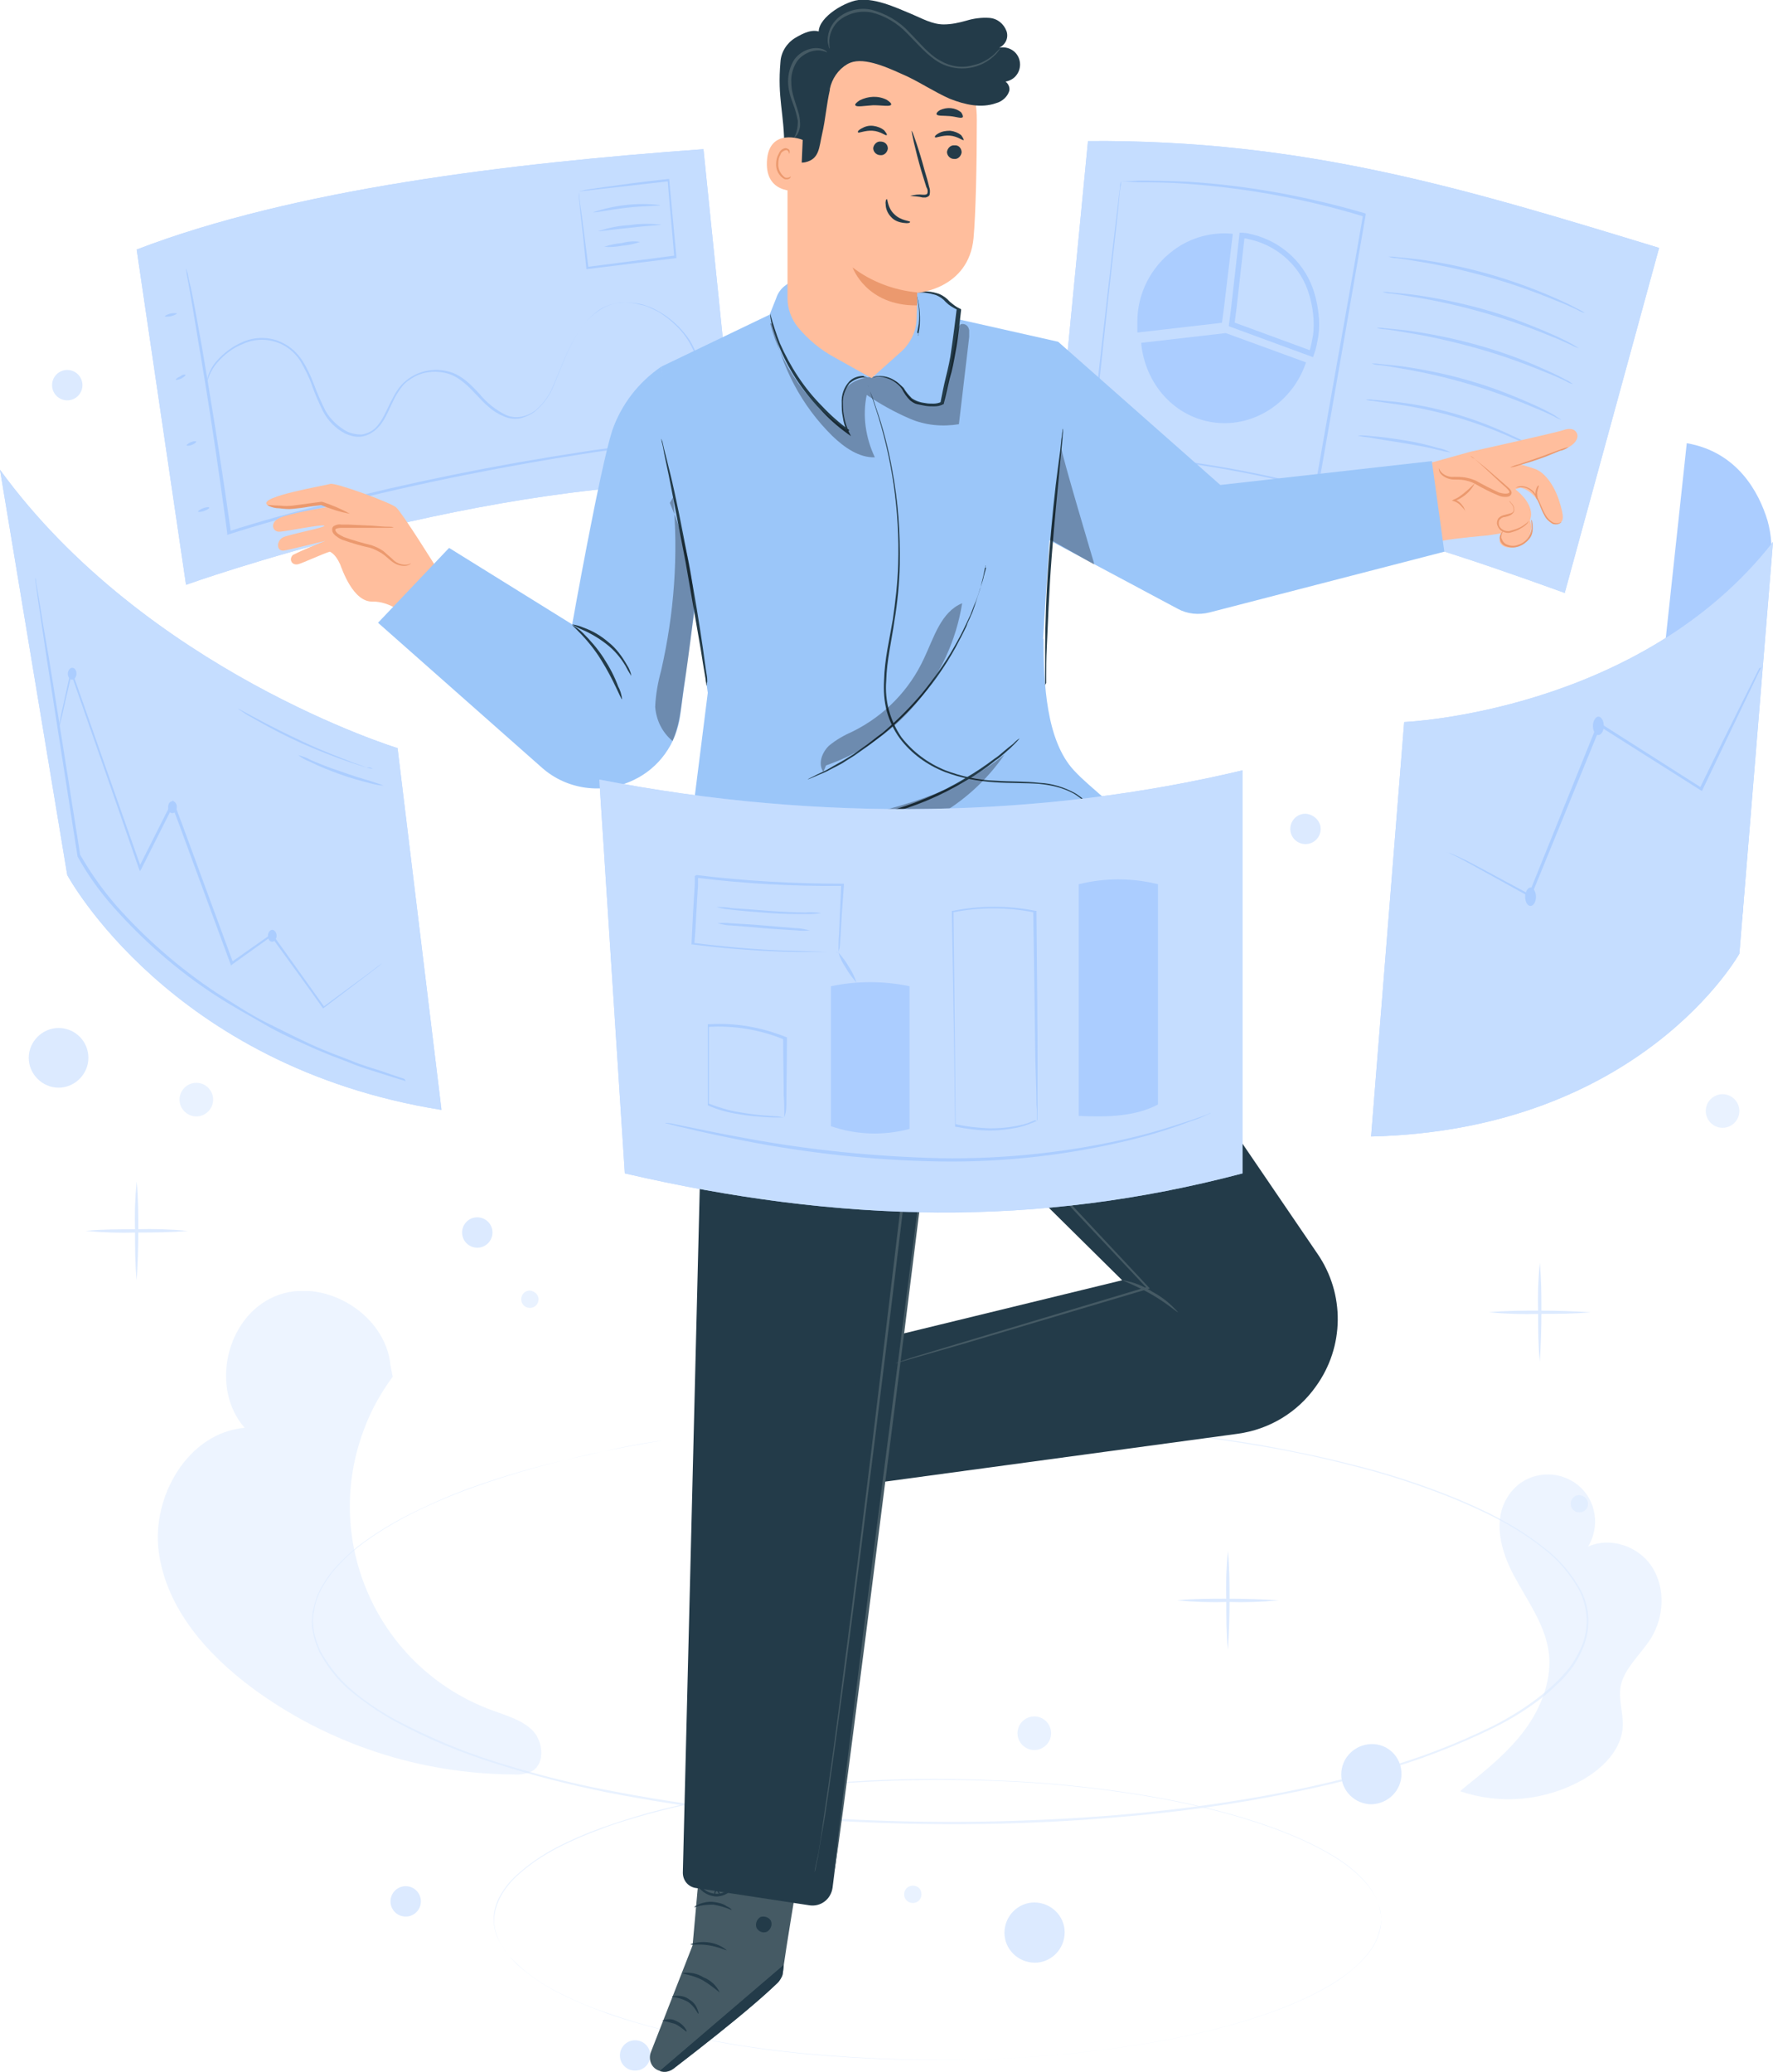 
<svg version="1.1" id="Layer_1" xmlns="http://www.w3.org/2000/svg" xmlns:xlink="http://www.w3.org/1999/xlink" x="0px" y="0px"
	 viewBox="0 0 326.9 381.9" enable-background="new 0 0 326.9 381.9" xml:space="preserve">
<g>
	<defs>
		<rect id="SVGID_1_" width="326.9" height="381.9"/>
	</defs>
	<clipPath id="SVGID_2_">
		<use xlink:href="#SVGID_1_"  overflow="visible"/>
	</clipPath>
	<g clip-path="url(#SVGID_2_)">
		<defs>
			<rect id="SVGID_3_" width="326.9" height="381.9"/>
		</defs>
		<clipPath id="SVGID_4_">
			<use xlink:href="#SVGID_3_"  overflow="visible"/>
		</clipPath>
		<g opacity="0.26" clip-path="url(#SVGID_4_)">
			<g>
				<defs>
					<rect id="SVGID_5_" x="33.1" y="76" width="287.6" height="303.8"/>
				</defs>
				<clipPath id="SVGID_6_">
					<use xlink:href="#SVGID_5_"  overflow="visible"/>
				</clipPath>
				<path clip-path="url(#SVGID_6_)" fill="#ABCDFF" d="M122.5,265.5c-3.2,0.5-7.9,1.3-13.9,2.6c-7.3,1.6-14.4,3.6-21.4,6.1
					c-4.4,1.6-8.6,3.4-12.8,5.6c-2.2,1.2-4.4,2.5-6.5,4c-2.2,1.5-4.2,3.3-6,5.3c-0.9,1-1.7,2.2-2.4,3.4c-0.7,1.2-1.2,2.5-1.5,3.9
					c0,0.4-0.1,0.7-0.2,1.1l-0.1,1.1c0,0.7,0.1,1.4,0.2,2.2c0.2,0.7,0.3,1.4,0.6,2.1l0.4,1l0.2,0.5l0.3,0.5c1.5,2.6,3.5,5,5.8,6.9
					c2.4,2,5.1,3.8,7.9,5.3c5.9,3.1,12,5.7,18.4,7.7c6.7,2.1,13.6,3.9,20.5,5.2c14.9,2.9,29.9,4.7,45.1,5.4
					c16.2,0.8,32.5,0.5,48.7-0.8c16.6-1.4,32.8-4,48-8.3c7.5-2,14.7-4.8,21.6-8.2c3.3-1.7,6.5-3.7,9.4-6.1c0.7-0.6,1.4-1.2,2.1-1.9
					c0.7-0.6,1.2-1.3,1.9-2c1.2-1.4,2.1-3,2.8-4.6c1.4-3.3,1.2-7.1-0.4-10.3c-1.7-3-3.9-5.7-6.7-7.8c-5.4-4.3-11.5-7.1-17.4-9.5
					c-5.8-2.3-11.7-4.2-17.7-5.7c-5.8-1.5-11.4-2.7-16.8-3.6c-17.1-2.9-34.3-4.5-51.7-4.7l-19-0.1c0,0,6.8-0.1,19,0
					c17.3,0.2,34.6,1.7,51.7,4.6c5.4,1,11,2.1,16.8,3.6c6.1,1.5,12,3.4,17.8,5.7c6,2.4,12.1,5.3,17.5,9.6c2.8,2.1,5.1,4.8,6.8,7.9
					c1.7,3.3,1.8,7.1,0.4,10.5c-0.7,1.7-1.6,3.3-2.8,4.7c-0.6,0.7-1.2,1.4-1.9,2c-0.7,0.6-1.3,1.3-2.1,1.9c-2.9,2.4-6.1,4.4-9.5,6.1
					c-6.9,3.4-14.2,6.2-21.7,8.3c-15.7,4.3-31.8,7-48.1,8.3c-16.2,1.4-32.5,1.6-48.8,0.8c-15.2-0.7-30.2-2.5-45.1-5.4
					c-6.9-1.4-13.7-3.1-20.5-5.3c-6.4-2-12.5-4.5-18.4-7.7c-2.8-1.5-5.4-3.3-7.9-5.3c-2.4-1.9-4.4-4.3-5.9-7l-0.3-0.5l-0.2-0.5
					l-0.4-1c-0.3-0.7-0.4-1.4-0.6-2.2c-0.2-0.7-0.2-1.5-0.2-2.2l0.1-1.1c0-0.4,0.1-0.7,0.2-1.1c0.3-1.4,0.8-2.8,1.5-4
					c0.7-1.2,1.5-2.4,2.4-3.4c1.8-2,3.8-3.8,6-5.3c2.1-1.5,4.3-2.8,6.5-4c4.1-2.1,8.3-4,12.7-5.6c7-2.5,14.2-4.5,21.5-6
					C114.6,266.7,119.3,265.9,122.5,265.5"/>
				<path clip-path="url(#SVGID_6_)" fill="#ABCDFF" d="M254.7,353.9c-0.1-1.2-0.3-2.4-0.8-3.6c-0.9-2.2-3.3-5-7.1-7.5
					c-7.7-5-20.5-9.3-36.6-11.9c-8.8-1.4-17.7-2.3-26.6-2.6c-10.2-0.4-20.5-0.2-30.7,0.6c-5.4,0.4-10.9,1-16.5,1.9
					c-5.7,0.9-11.4,2.1-16.9,3.6c-2.8,0.8-5.7,1.6-8.5,2.7c-2.8,1-5.6,2.2-8.3,3.6c-2.7,1.4-5.2,3.1-7.5,5.2c-2.2,2.1-4,4.9-4.1,8
					c0,3.1,1.8,5.9,4.1,8c2.2,2.1,4.7,3.8,7.4,5.2c2.7,1.4,5.4,2.6,8.3,3.6c2.8,1,5.6,1.9,8.5,2.7c5.6,1.5,11.2,2.7,16.9,3.6
					c5.6,0.9,11.1,1.5,16.5,1.9c10.2,0.8,20.4,1,30.7,0.6c8.9-0.3,17.8-1.2,26.6-2.6c16.1-2.6,28.9-6.8,36.6-11.9
					c3.8-2.5,6.2-5.3,7.1-7.5C254.3,356.3,254.6,355.1,254.7,353.9c0,0.1,0,0.4-0.1,0.9c0,0.4-0.1,0.8-0.2,1.1
					c-0.1,0.5-0.3,1-0.5,1.5c-0.9,2.3-3.3,5-7.1,7.6c-7.7,5.1-20.5,9.3-36.6,11.9c-8.8,1.4-17.7,2.3-26.6,2.6
					c-10.2,0.4-20.5,0.3-30.7-0.5c-5.4-0.4-10.9-1-16.5-1.9c-5.7-0.9-11.4-2.1-16.9-3.6c-2.8-0.8-5.7-1.6-8.5-2.7
					c-2.8-1-5.6-2.2-8.3-3.6c-2.7-1.4-5.3-3.2-7.5-5.2c-1.1-1.1-2.1-2.3-2.9-3.7c-1.7-2.8-1.7-6.2,0-9c0.8-1.4,1.8-2.6,2.9-3.6
					c2.3-2.1,4.8-3.8,7.5-5.2c2.7-1.4,5.5-2.6,8.3-3.6c2.8-1,5.7-1.9,8.5-2.7c5.6-1.5,11.2-2.7,16.9-3.6c5.6-0.9,11.1-1.5,16.5-1.9
					c10.2-0.8,20.5-1,30.7-0.5c8.9,0.3,17.8,1.2,26.6,2.6c16.1,2.6,28.9,6.9,36.6,11.9c3.8,2.5,6.2,5.3,7.1,7.6
					c0.2,0.5,0.4,1,0.5,1.5c0.1,0.4,0.2,0.7,0.2,1.1C254.6,353.5,254.7,353.7,254.7,353.9"/>
				<path clip-path="url(#SVGID_6_)" fill="#ABCDFF" d="M39.3,202.7c0,1.7-1.4,3.1-3.1,3.1c-1.7,0-3.1-1.4-3.1-3.1
					c0-1.7,1.4-3.1,3.1-3.1C37.9,199.6,39.3,201,39.3,202.7L39.3,202.7z"/>
				<path clip-path="url(#SVGID_6_)" fill="#ABCDFF" d="M317.6,201.7c1.7,0,3.1,1.4,3.1,3.1c0,1.7-1.4,3.1-3.1,3.1
					c-1.7,0-3.1-1.4-3.1-3.1C314.5,203.1,315.9,201.7,317.6,201.7"/>
				<path clip-path="url(#SVGID_6_)" fill="#ABCDFF" d="M193.8,319.5c0,1.7-1.4,3.1-3.1,3.1c-1.7,0-3.1-1.4-3.1-3.1
					c0-1.7,1.4-3.1,3.1-3.1h0C192.4,316.4,193.8,317.8,193.8,319.5"/>
				<path clip-path="url(#SVGID_6_)" fill="#ABCDFF" d="M99.3,239.5c0,0.9-0.7,1.6-1.6,1.6c-0.9,0-1.6-0.7-1.6-1.6
					c0-0.9,0.7-1.6,1.6-1.6C98.6,238,99.3,238.7,99.3,239.5"/>
				<path clip-path="url(#SVGID_6_)" fill="#ABCDFF" d="M292.8,277.2c0,0.9-0.7,1.6-1.6,1.6c-0.9,0-1.6-0.7-1.6-1.6
					c0-0.9,0.7-1.6,1.6-1.6h0C292.1,275.7,292.8,276.4,292.8,277.2"/>
				<path clip-path="url(#SVGID_6_)" fill="#ABCDFF" d="M169.9,349.2c0,0.9-0.7,1.6-1.6,1.6c-0.9,0-1.6-0.7-1.6-1.6
					c0-0.9,0.7-1.6,1.6-1.6h0C169.3,347.6,169.9,348.3,169.9,349.2"/>
				<path clip-path="url(#SVGID_6_)" fill="#ABCDFF" d="M88.8,76c0.4,0,0.8,0.3,0.8,0.8c0,0.4-0.3,0.8-0.8,0.8
					c-0.4,0-0.8-0.4-0.8-0.8C88,76.3,88.3,76,88.8,76"/>
			</g>
		</g>
		<g opacity="0.51" clip-path="url(#SVGID_4_)">
			<g>
				<defs>
					<rect id="SVGID_7_" x="29.1" y="238" width="70.8" height="89.2"/>
				</defs>
				<clipPath id="SVGID_8_">
					<use xlink:href="#SVGID_7_"  overflow="visible"/>
				</clipPath>
				<path clip-path="url(#SVGID_8_)" fill="#DCEAFF" d="M98.3,319.1c-1.9-2-4.8-2.8-7.5-3.8C70,307.7,59.3,284.6,67,263.8
					c1.3-3.6,3.1-6.9,5.4-10l-0.4-2.1c-0.9-9.6-12.5-16.5-21.4-12.7c-8.9,3.8-11.9,16.9-5.5,24.2c-10.4,0.9-17.3,12.7-15.8,23.1
					c1.5,10.4,9,18.8,17.4,25c13.9,10.2,30.7,15.7,48,15.8c1.2,0.1,2.3-0.1,3.4-0.6C100.5,325.1,100.2,321.2,98.3,319.1"/>
			</g>
		</g>
		<g opacity="0.51" clip-path="url(#SVGID_4_)">
			<g>
				<defs>
					<rect id="SVGID_9_" x="269.3" y="271.8" width="37.1" height="60"/>
				</defs>
				<clipPath id="SVGID_10_">
					<use xlink:href="#SVGID_9_"  overflow="visible"/>
				</clipPath>
				<path clip-path="url(#SVGID_10_)" fill="#DCEAFF" d="M304.4,302c2.4-3.9,2.7-9.1,0.3-13c-2.4-3.9-7.7-5.8-11.9-3.9
					c2.5-4.1,1.3-9.5-2.8-12c-4.1-2.5-9.5-1.3-12,2.8c-2.8,4.3-1.3,10,1.1,14.5c2.4,4.5,5.6,8.8,6.4,13.8c0.8,5-1.2,10.4-4.3,14.6
					c-3.1,4.2-7.2,7.5-11.2,10.7l-0.8,0.7c7.4,2.5,15.5,1.8,22.4-2c3.8-2.1,7.4-5.6,7.6-10c0.1-2.4-0.8-4.9-0.4-7.3
					C299.4,307.6,302.5,305,304.4,302"/>
			</g>
		</g>
		<path clip-path="url(#SVGID_4_)" fill="#DCEAFF" d="M25.2,236c-0.3-3-0.3-6-0.3-9.1c-0.1-3,0-6.1,0.3-9.1c0.3,3,0.3,6.1,0.3,9.1
			C25.5,229.9,25.4,233,25.2,236"/>
		<path clip-path="url(#SVGID_4_)" fill="#DCEAFF" d="M34.6,226.9c-3.1,0.3-6.3,0.3-9.4,0.3c-3.1,0.1-6.3,0-9.4-0.3
			c3.1-0.3,6.2-0.3,9.4-0.3C28.3,226.5,31.4,226.6,34.6,226.9"/>
		<path clip-path="url(#SVGID_4_)" fill="#DCEAFF" d="M226.4,304.1c-0.3-3-0.3-6-0.3-9.1c-0.1-3,0-6.1,0.3-9.1
			c0.3,3,0.3,6.1,0.3,9.1C226.7,298.1,226.6,301.1,226.4,304.1"/>
		<path clip-path="url(#SVGID_4_)" fill="#DCEAFF" d="M235.8,295c-3.1,0.3-6.3,0.4-9.4,0.3c-3.1,0.1-6.3,0-9.4-0.3
			c3.1-0.3,6.3-0.3,9.4-0.3C229.5,294.7,232.6,294.8,235.8,295"/>
		<path clip-path="url(#SVGID_4_)" fill="#DCEAFF" d="M283.9,251c-0.3-3-0.3-6.1-0.3-9.1c-0.1-3,0-6.1,0.3-9.1c0.3,3,0.3,6,0.3,9.1
			C284.2,244.9,284.1,248,283.9,251"/>
		<path clip-path="url(#SVGID_4_)" fill="#DCEAFF" d="M293.3,241.9c-3.1,0.3-6.3,0.3-9.4,0.3c-3.1,0.1-6.3,0-9.4-0.3
			c3.1-0.3,6.3-0.3,9.4-0.3C287,241.6,290.1,241.7,293.3,241.9"/>
		<path clip-path="url(#SVGID_4_)" fill="#DCEAFF" d="M10.8,189.5c3.1,0,5.5,2.5,5.5,5.5s-2.5,5.5-5.5,5.5s-5.5-2.5-5.5-5.5
			S7.8,189.5,10.8,189.5"/>
		<path clip-path="url(#SVGID_4_)" fill="#DCEAFF" d="M196.3,356.2c0,3.1-2.5,5.6-5.5,5.6c-3.1,0-5.6-2.5-5.6-5.5
			c0-3.1,2.5-5.6,5.5-5.6h0C193.8,350.7,196.3,353.2,196.3,356.2L196.3,356.2z"/>
		<path clip-path="url(#SVGID_4_)" fill="#DCEAFF" d="M258.4,327c0,3.1-2.5,5.5-5.5,5.6c-3.1,0-5.6-2.5-5.6-5.5
			c0-3.1,2.5-5.5,5.5-5.6C255.9,321.4,258.4,323.9,258.4,327L258.4,327z"/>
		<path clip-path="url(#SVGID_4_)" fill="#DCEAFF" d="M90.8,227.2c0,1.5-1.2,2.8-2.8,2.8c-1.5,0-2.8-1.2-2.8-2.8
			c0-1.5,1.2-2.8,2.8-2.8C89.5,224.4,90.8,225.6,90.8,227.2"/>
		<path clip-path="url(#SVGID_4_)" fill="#DCEAFF" d="M117.1,376.1c1.5,0,2.8,1.2,2.8,2.8c0,1.5-1.2,2.8-2.8,2.8
			c-1.5,0-2.8-1.2-2.8-2.8C114.3,377.4,115.5,376.1,117.1,376.1"/>
		<path clip-path="url(#SVGID_4_)" fill="#DCEAFF" d="M77.6,350.5c0,1.5-1.2,2.8-2.8,2.8c-1.5,0-2.8-1.2-2.8-2.8
			c0-1.5,1.2-2.8,2.8-2.8h0C76.4,347.7,77.6,349,77.6,350.5L77.6,350.5z"/>
		<path clip-path="url(#SVGID_4_)" fill="#DCEAFF" d="M15.2,71c0,1.5-1.2,2.8-2.8,2.8c-1.5,0-2.8-1.2-2.8-2.8c0-1.5,1.2-2.8,2.8-2.8
			C14,68.2,15.2,69.5,15.2,71"/>
		<path clip-path="url(#SVGID_4_)" fill="#DCEAFF" d="M243.5,152.8c0,1.5-1.2,2.8-2.8,2.8c-1.5,0-2.8-1.2-2.8-2.8
			c0-1.5,1.2-2.8,2.8-2.8C242.2,150.1,243.5,151.3,243.5,152.8"/>
		<path clip-path="url(#SVGID_4_)" fill="#ABCDFF" d="M129.7,27.5C93.6,30.1,54.1,34.9,25.2,46l9.1,61.8c0,0,56.1-20.1,101.7-18.7
			L129.7,27.5z"/>
		<g opacity="0.8" clip-path="url(#SVGID_4_)">
			<g>
				<defs>
					<rect id="SVGID_11_" x="25.2" y="27.5" width="110.8" height="80.3"/>
				</defs>
				<clipPath id="SVGID_12_">
					<use xlink:href="#SVGID_11_"  overflow="visible"/>
				</clipPath>
				<path clip-path="url(#SVGID_12_)" fill="#CCE1FF" d="M129.7,27.5C93.6,30.1,54.1,34.9,25.2,46l9.1,61.8
					c0,0,56.1-20.1,101.7-18.7L129.7,27.5z"/>
			</g>
		</g>
		<path clip-path="url(#SVGID_4_)" fill="#ABCDFF" d="M127.1,81l-0.4,0.1l-1,0.1l-3.9,0.5c-1.7,0.2-3.8,0.5-6.2,0.8
			c-2.4,0.4-5.2,0.7-8.2,1.2c-12.2,1.9-29,5-47.2,9.7c-6.3,1.6-12.4,3.3-18,5.1l-0.3,0.1v-0.3c-1.9-14.2-3.8-26.4-5.3-35.1
			c-0.7-4.3-1.3-7.8-1.7-10.1c-0.2-1.2-0.4-2.1-0.5-2.7c0-0.3-0.1-0.5-0.1-0.7c0-0.1,0-0.2,0-0.2c0,0.1,0.1,0.2,0.1,0.2
			c0,0.2,0.1,0.4,0.2,0.7c0.1,0.6,0.3,1.5,0.6,2.7c0.5,2.3,1.1,5.8,1.9,10.1c1.5,8.7,3.5,20.9,5.5,35.1L42,98
			c5.6-1.8,11.7-3.5,18.1-5.1c15.6-4,31.4-7.2,47.3-9.6c3-0.5,5.8-0.8,8.3-1.1c2.4-0.3,4.5-0.6,6.2-0.7l4-0.4l1-0.1
			C126.9,81,127,81,127.1,81"/>
		<path clip-path="url(#SVGID_4_)" fill="#ABCDFF" d="M128.3,65.9c0,0-0.1-0.4-0.4-1.2c-0.5-1.1-1.1-2.2-1.9-3.2
			c-1.2-1.5-2.7-2.8-4.4-3.9c-0.5-0.3-1-0.5-1.6-0.8c-0.6-0.3-1.2-0.5-1.8-0.6c-1.3-0.4-2.7-0.5-4-0.4c-1.5,0.2-2.9,0.7-4.1,1.6
			c-1.3,1-2.4,2.2-3.3,3.6c-1.9,2.8-3.1,6.2-4.6,9.8c-0.7,1.9-1.9,3.6-3.4,4.9c-0.8,0.7-1.8,1.1-2.8,1.4c-1.1,0.2-2.2,0.1-3.2-0.4
			c-4.1-1.6-5.9-6.4-10.1-7.8c-2-0.6-4.3-0.5-6.2,0.5c-0.9,0.5-1.8,1.1-2.4,1.9c-0.6,0.8-1.2,1.7-1.6,2.6c-0.9,1.8-1.6,3.9-3.2,5.3
			c-0.8,0.7-1.8,1.2-2.8,1.3c-1,0.1-2-0.2-2.9-0.6c-1.7-0.9-3.1-2.3-4-4c-0.8-1.6-1.5-3.2-2.1-4.9c-0.5-1.5-1.3-3-2.1-4.4
			c-0.8-1.3-1.9-2.3-3.2-3c-2.3-1.2-5-1.3-7.4-0.2c-1.8,0.7-3.4,1.9-4.7,3.4c-0.8,0.9-1.4,2-1.8,3.2C38,70.8,38,71.2,38,71.2
			c0-0.4,0.1-0.9,0.2-1.3c0.3-1.2,0.9-2.4,1.7-3.3c1.3-1.5,2.9-2.7,4.7-3.5c2.4-1.1,5.3-1.1,7.7,0.2c1.4,0.7,2.5,1.8,3.4,3.1
			c0.9,1.4,1.6,2.9,2.2,4.5c0.6,1.6,1.3,3.2,2.1,4.8c0.9,1.6,2.3,2.9,3.9,3.8c0.8,0.4,1.8,0.6,2.7,0.6c0.9-0.1,1.8-0.5,2.5-1.1
			c1.4-1.3,2.1-3.3,3.1-5.2c0.5-1,1-1.9,1.7-2.7c0.7-0.8,1.6-1.5,2.6-2c2-1,4.4-1.2,6.6-0.5c2.2,0.7,3.8,2.4,5.3,4
			c1.3,1.6,3,3,4.9,3.9c0.9,0.4,1.9,0.5,2.9,0.3c1-0.2,1.8-0.6,2.6-1.2c1.5-1.3,2.6-2.9,3.3-4.7c1.5-3.5,2.7-7,4.7-9.9
			c0.9-1.4,2-2.6,3.4-3.6c1.3-0.9,2.7-1.5,4.3-1.6c1.4-0.1,2.8,0,4.2,0.4c0.6,0.2,1.2,0.4,1.8,0.7c2.3,1.1,4.4,2.8,6,4.9
			c0.8,1,1.4,2.1,1.8,3.3c0.1,0.3,0.2,0.6,0.3,1C128.3,65.8,128.3,65.9,128.3,65.9"/>
		<path clip-path="url(#SVGID_4_)" fill="#ABCDFF" d="M32.6,57.8c0,0.1-0.4,0.3-1.1,0.5c-0.6,0.1-1.1,0.1-1.1,0c0-0.1,0.4-0.3,1-0.5
			C32,57.7,32.5,57.7,32.6,57.8"/>
		<path clip-path="url(#SVGID_4_)" fill="#ABCDFF" d="M34.2,69.1c0.1,0.1-0.3,0.4-0.8,0.7c-0.5,0.2-1,0.3-1,0.2
			c0-0.1,0.3-0.4,0.8-0.6C33.7,69,34.1,69,34.2,69.1"/>
		<path clip-path="url(#SVGID_4_)" fill="#ABCDFF" d="M36.2,81.4c0,0.1-0.3,0.4-0.8,0.6c-0.5,0.2-1,0.2-1,0.1c0-0.1,0.3-0.4,0.8-0.6
			C35.7,81.3,36.1,81.3,36.2,81.4"/>
		<path clip-path="url(#SVGID_4_)" fill="#ABCDFF" d="M38.6,93.6c0,0.1-0.4,0.4-1,0.6c-0.6,0.2-1,0.2-1.1,0.1c0-0.1,0.4-0.4,0.9-0.6
			C38,93.5,38.5,93.4,38.6,93.6"/>
		<path clip-path="url(#SVGID_4_)" fill="#ABCDFF" d="M106.7,35.3c0.4-0.1,0.8-0.2,1.2-0.3c0.8-0.1,1.9-0.3,3.4-0.5
			c2.9-0.4,7-1,11.9-1.5h0.2v0.2c0.4,4.2,0.8,8.9,1.3,14v0.2v0.2h-0.2l-16.2,2h-0.2v-0.2c-0.4-4.2-0.8-7.8-1.1-10.3
			c-0.1-1.2-0.2-2.1-0.3-2.9C106.7,35.9,106.7,35.6,106.7,35.3c0,0.3,0.1,0.6,0.1,1c0.1,0.7,0.2,1.7,0.4,2.9c0.3,2.5,0.8,6,1.3,10.2
			l-0.2-0.2l16.2-2.1l-0.2,0.3v-0.2c-0.4-5.1-0.9-9.9-1.2-14l0.3,0.2L106.7,35.3z"/>
		<path clip-path="url(#SVGID_4_)" fill="#ABCDFF" d="M121.7,37.8c0,0.2-2.8,0.1-6.2,0.5c-3.4,0.4-6.1,1-6.1,0.8
			C113.4,37.8,117.6,37.3,121.7,37.8"/>
		<path clip-path="url(#SVGID_4_)" fill="#ABCDFF" d="M121.9,41.4c0,0.1-2.6,0.2-5.8,0.6c-3.2,0.3-5.7,0.7-5.8,0.6
			c1.9-0.6,3.8-1,5.7-1.1C118,41.2,120,41.2,121.9,41.4"/>
		<path clip-path="url(#SVGID_4_)" fill="#ABCDFF" d="M118,44.6c-1.1,0.4-2.2,0.6-3.3,0.7c-1.1,0.2-2.2,0.3-3.3,0.2
			c1.1-0.4,2.2-0.6,3.3-0.7C115.8,44.5,116.9,44.4,118,44.6"/>
		<path clip-path="url(#SVGID_4_)" fill="#ABCDFF" d="M305.9,45.7c-35.4-10.8-65.2-20-105.3-19.7l-6.1,63c41.6,3.7,55.6,6.4,94,20.3
			L305.9,45.7z"/>
		<g opacity="0.8" clip-path="url(#SVGID_4_)">
			<g>
				<defs>
					<rect id="SVGID_13_" x="194.5" y="25.9" width="111.4" height="83.3"/>
				</defs>
				<clipPath id="SVGID_14_">
					<use xlink:href="#SVGID_13_"  overflow="visible"/>
				</clipPath>
				<path clip-path="url(#SVGID_14_)" fill="#CCE1FF" d="M305.9,45.7c-35.4-10.8-65.2-20-105.3-19.7l-6.1,63
					c41.6,3.7,55.6,6.4,94,20.3L305.9,45.7z"/>
			</g>
		</g>
		<path clip-path="url(#SVGID_4_)" fill="#ABCDFF" d="M225.7,56.5l1.6-13.4c-3.9-0.4-7.8,0.7-10.9,3c-4.2,3.1-6.7,8-6.7,13.2
			c0,0.7,0,1.3,0,2l15.6-1.8L225.7,56.5z"/>
		<path clip-path="url(#SVGID_4_)" fill="none" stroke="#ABCDFF" stroke-miterlimit="10" d="M241.9,54.3c-1.5-5.3-5.8-9.3-11.1-10.6
			l-0.5-0.1l-0.3-0.1l-0.9-0.1H229l-1.5,13.3l-0.4,3.1l14.7,5.4c0.4-1.1,0.6-2.3,0.8-3.4C242.9,59.3,242.6,56.7,241.9,54.3z"/>
		<path clip-path="url(#SVGID_4_)" fill="#ABCDFF" d="M226,61.4l-15.6,1.8c0.7,7.6,6.2,13.8,13.6,14.7c7.4,0.9,14.4-3.9,16.8-11.1
			L226,61.4"/>
		<path clip-path="url(#SVGID_4_)" fill="#ABCDFF" d="M292.2,57.7c-0.5-0.1-0.9-0.3-1.4-0.6c-0.9-0.4-2.1-1-3.7-1.6
			c-4.1-1.7-8.3-3.2-12.6-4.4c-4.3-1.2-8.6-2.2-13-2.9c-1.7-0.3-3-0.5-4-0.6c-0.5,0-1-0.1-1.5-0.3c0.5,0,1,0,1.5,0.1
			c1,0.1,2.3,0.2,4,0.4c8.9,1.2,17.5,3.7,25.6,7.3c1.6,0.7,2.8,1.3,3.7,1.8C291.3,57.1,291.8,57.4,292.2,57.7"/>
		<path clip-path="url(#SVGID_4_)" fill="#ABCDFF" d="M291.1,64.2c-0.5-0.2-0.9-0.3-1.4-0.6c-0.9-0.4-2.1-1-3.7-1.6
			c-8.2-3.4-16.8-5.9-25.6-7.3c-1.7-0.3-3.1-0.5-4-0.6c-0.5,0-1-0.1-1.5-0.3c0.5,0,1,0,1.5,0.1c1,0.1,2.3,0.2,4,0.4
			c4.4,0.6,8.8,1.5,13.1,2.7c4.3,1.2,8.5,2.8,12.6,4.6c1.6,0.7,2.8,1.3,3.7,1.8C290.3,63.7,290.7,63.9,291.1,64.2"/>
		<path clip-path="url(#SVGID_4_)" fill="#ABCDFF" d="M290,70.8c-0.5-0.1-0.9-0.3-1.4-0.6c-0.9-0.4-2.1-1-3.7-1.6
			c-4.1-1.7-8.3-3.2-12.6-4.4c-4.3-1.2-8.6-2.2-13-2.9c-1.7-0.3-3-0.5-4-0.6c-0.5,0-1-0.1-1.5-0.3c0.5,0,1,0,1.5,0.1
			c1,0.1,2.3,0.2,4,0.4c4.4,0.6,8.8,1.5,13.1,2.7c4.3,1.2,8.5,2.7,12.6,4.6c1.6,0.7,2.8,1.3,3.7,1.8C289.2,70.2,289.6,70.5,290,70.8
			"/>
		<path clip-path="url(#SVGID_4_)" fill="#ABCDFF" d="M287.9,77.4c-0.5-0.2-0.9-0.3-1.3-0.6c-0.8-0.4-2.1-1-3.6-1.6
			c-7.9-3.4-16.3-5.9-24.8-7.3c-1.6-0.3-2.9-0.5-3.9-0.6c-0.5,0-1-0.1-1.4-0.3c0.5,0,1,0,1.5,0.1c0.9,0.1,2.3,0.2,3.9,0.4
			c4.3,0.6,8.6,1.5,12.7,2.7c4.2,1.2,8.2,2.8,12.2,4.6c1.5,0.7,2.7,1.3,3.5,1.8C287.1,76.9,287.5,77.1,287.9,77.4"/>
		<path clip-path="url(#SVGID_4_)" fill="#ABCDFF" d="M283.2,82.6c-0.4-0.1-0.8-0.3-1.2-0.5l-3.2-1.4c-7.1-3.2-14.6-5.3-22.2-6.3
			l-3.5-0.5c-0.4,0-0.9-0.1-1.3-0.2c0.4-0.1,0.9-0.1,1.3,0c0.8,0,2,0.2,3.5,0.3c7.8,0.8,15.3,3,22.4,6.4c1.4,0.6,2.4,1.2,3.2,1.6
			C282.5,82.1,282.9,82.4,283.2,82.6"/>
		<path clip-path="url(#SVGID_4_)" fill="#ABCDFF" d="M267.5,83.4c-0.9-0.1-1.7-0.3-2.5-0.5c-1.5-0.4-3.7-0.8-6.1-1.2
			c-2.4-0.4-4.6-0.7-6.1-1c-0.9-0.1-1.7-0.2-2.5-0.4c0.9-0.1,1.7,0,2.6,0.1c1.6,0.1,3.8,0.4,6.2,0.8c2,0.3,4.1,0.8,6.1,1.4
			C265.9,82.7,266.7,83,267.5,83.4"/>
		<path clip-path="url(#SVGID_4_)" fill="#ABCDFF" d="M206.7,33.4l0.8,0l2.4-0.1c2.1,0,5.3,0,9.2,0.2c11,0.7,21.9,2.7,32.5,5.8
			l0.2,0.1v0.2c-2.4,14-5.3,30.6-8.4,48.3c-0.1,0.7-0.3,1.4-0.4,2.1v0.3l-0.3-0.1c-7.1-1.9-14.4-3.4-21.7-4.5
			c-7-1.1-13.6-1.8-19.9-2.2h-0.2v-0.2c1.7-14.9,3.1-27.4,4.1-36.2c0.5-4.3,0.9-7.8,1.2-10.1c0.1-1.2,0.3-2,0.3-2.7
			c0-0.3,0.1-0.5,0.1-0.7C206.7,33.5,206.7,33.4,206.7,33.4c0,0.1,0,0.2,0,0.3c0,0.2,0,0.4-0.1,0.7c-0.1,0.6-0.2,1.5-0.3,2.7
			c-0.2,2.4-0.6,5.8-1.1,10.2c-1,8.8-2.3,21.2-3.9,36.1l-0.2-0.2c6.2,0.4,12.9,1.1,19.9,2.2c7.3,1.1,14.6,2.6,21.7,4.5l-0.3,0.2
			c0.1-0.7,0.3-1.4,0.4-2.1c3.1-17.8,6.1-34.3,8.5-48.3l0.1,0.2c-10.5-3.2-21.4-5.2-32.3-6c-4-0.3-7.1-0.3-9.2-0.3L206.7,33.4
			L206.7,33.4z"/>
		<polyline clip-path="url(#SVGID_4_)" fill="#ABCDFF" points="168,162.1 202.5,169.7 207.8,162.1 207,152.3 201.7,147.5
			183.7,147.5 166.8,162.7 		"/>
		<g opacity="0.3" clip-path="url(#SVGID_4_)">
			<g>
				<defs>
					<rect id="SVGID_15_" x="166.8" y="147.5" width="41" height="22.3"/>
				</defs>
				<clipPath id="SVGID_16_">
					<use xlink:href="#SVGID_15_"  overflow="visible"/>
				</clipPath>
				<polyline clip-path="url(#SVGID_16_)" points="168,162.1 202.5,169.7 207.8,162.1 207,152.3 201.7,147.5 183.7,147.5
					166.8,162.7 				"/>
			</g>
		</g>
		<path clip-path="url(#SVGID_4_)" fill="#FFBE9D" d="M220.6,91l43.6-5.8l6.8-1.9c0,0,15.7-3.5,17.2-4c1.7-0.6,2.4,0.1,2.6,0.7
			c0.3,1-0.7,2.1-2.1,2.7c-0.5,0.2-8.5,2.9-8.5,2.9c0.9,0.2,1.8,0.5,2.7,0.8c1.9,0.6,3.7,3.1,4.6,6c0.9,2.9,0.9,3.7-0.2,4.2
			c-0.4,0.1-0.9,0.1-1.3-0.2c-0.6-0.4-1.1-1-1.3-1.6c-1.5-4.6-4.4-4.9-4.4-4.9l-0.9,0.3c0,0,2.9,2.1,2.9,4.6c0,0.4-0.1,0.7-0.2,1.1
			c0.7,2-0.4,4.1-2.3,4.8c-0.6,0.2-1.3,0.3-1.9,0.2c-0.6-0.1-1.3-0.5-1.4-1.1c0-0.3,0.1-0.7,0.2-1c0.1-0.2,0.1-0.3,0.2-0.5l-2.6,0.4
			c0,0-5.9,0.5-8.5,1l-40.8,12.3c-5.6,1.7-11.5-1.5-13.2-7c0-0.1,0-0.1,0-0.2c-1.6-5.6,1.7-11.4,7.3-13
			C219.6,91.2,220.1,91.1,220.6,91"/>
		<path clip-path="url(#SVGID_4_)" fill="#FFBE9D" d="M265.2,86.3c0.2,0.9,0.9,1.6,1.9,1.7c0.9,0.2,1.8,0.1,2.7,0.2
			c2.7,0.4,4.8,2.8,7.5,3.1c0.4,0,0.9,0,1-0.4c0.1-0.4-0.2-0.7-0.4-0.9l-6.8-6"/>
		<path clip-path="url(#SVGID_4_)" fill="#EB996E" d="M271.1,84c0.3,0.2,0.6,0.4,0.8,0.6c0.5,0.4,1.2,1,2.1,1.7l3,2.6l0.9,0.8
			c0.3,0.3,0.7,0.5,0.8,1.1c0,0.3-0.2,0.6-0.5,0.7c-0.2,0.1-0.5,0.1-0.7,0.1c-0.4,0-0.9-0.1-1.3-0.3c-1.5-0.6-3-1.4-4.4-2.2
			c-0.6-0.3-1.3-0.5-1.9-0.6c-0.6-0.1-1.3-0.1-1.8-0.1c-0.9,0-1.9-0.4-2.5-1.1c-0.4-0.6-0.3-1-0.3-1c0.1,0.3,0.3,0.6,0.5,0.8
			c0.6,0.6,1.5,0.9,2.3,0.8c0.6,0,1.2,0,1.9,0.1c0.7,0.1,1.4,0.3,2.1,0.6c1.4,0.8,2.8,1.5,4.3,2.2c0.4,0.1,0.8,0.2,1.2,0.2
			c0.4,0,0.7-0.1,0.7-0.3s-0.3-0.5-0.6-0.8l-0.9-0.8l-2.9-2.7l-2-1.8C271.3,84.3,271.1,84,271.1,84"/>
		<path clip-path="url(#SVGID_4_)" fill="#EB996E" d="M279.5,89.9c0.6-0.1,1.2-0.1,1.7,0c0.6,0.2,1.1,0.5,1.5,1
			c0.5,0.6,0.8,1.3,1.1,2c0.3,0.8,0.6,1.5,1,2.2c0.3,0.6,0.8,1,1.4,1.4c0.4,0.2,0.9,0.2,1.3,0c0.3-0.1,0.4-0.3,0.4-0.3
			c0,0-0.2,0.1-0.4,0.2c-0.4,0.1-0.8,0.1-1.2-0.1c-0.5-0.3-1-0.8-1.3-1.3c-0.4-0.7-0.7-1.4-1-2.1c-0.3-0.8-0.7-1.5-1.1-2.1
			c-0.4-0.5-1-0.9-1.7-1.1c-0.4-0.1-0.9-0.1-1.3,0C279.6,89.8,279.4,89.9,279.5,89.9"/>
		<path clip-path="url(#SVGID_4_)" fill="#EB996E" d="M289.2,82.4c-0.5,0.1-1.1,0.3-1.6,0.5l-3.8,1.4l-3.8,1.3
			c-0.5,0.1-1.1,0.3-1.6,0.6c0.6-0.1,1.1-0.2,1.6-0.4c1-0.3,2.4-0.7,3.8-1.2c1.5-0.5,2.8-1.1,3.8-1.5
			C288.3,83,288.8,82.7,289.2,82.4"/>
		<path clip-path="url(#SVGID_4_)" fill="#EB996E" d="M278.3,92.4c0,0,0.1,0.2,0.3,0.4c0.3,0.3,0.5,0.7,0.5,1.2
			c0,0.3-0.2,0.5-0.5,0.6c-0.3,0.1-0.7,0.2-1.1,0.3c-0.5,0.1-0.9,0.3-1.2,0.6c-0.3,0.4-0.4,1-0.2,1.4c0.2,0.5,0.5,0.9,1,1.1
			c0.4,0.2,0.9,0.3,1.3,0.2c0.7-0.2,1.4-0.4,2-0.8c0.4-0.2,0.8-0.5,1.2-0.9c0.1-0.1,0.2-0.3,0.3-0.5c0,0-0.1,0.1-0.4,0.4
			c-0.4,0.3-0.8,0.6-1.2,0.8c-0.6,0.3-1.3,0.5-2,0.7c-0.8,0.1-1.6-0.3-1.9-1c-0.1-0.4-0.1-0.8,0.1-1.1c0.3-0.3,0.6-0.5,1-0.5
			c0.4-0.1,0.8-0.2,1.1-0.4c0.3-0.2,0.6-0.5,0.6-0.9c0-0.5-0.2-1-0.6-1.3C278.5,92.5,278.3,92.3,278.3,92.4"/>
		<path clip-path="url(#SVGID_4_)" fill="#EB996E" d="M277.4,97.8c0,0-0.2,0-0.4,0.2c-0.3,0.3-0.5,0.8-0.5,1.2
			c0.1,0.7,0.5,1.3,1.2,1.5c0.8,0.3,1.6,0.3,2.4,0c0.8-0.3,1.4-0.8,1.9-1.4c0.4-0.5,0.6-1.2,0.6-1.8c0-0.4,0-0.9-0.1-1.3
			c0-0.2-0.1-0.3-0.2-0.4c0.1,0.6,0.1,1.1,0.1,1.7c-0.2,1.3-1.1,2.5-2.4,2.9c-0.7,0.3-1.4,0.3-2.1,0c-0.6-0.2-0.9-0.7-1.1-1.3
			c0-0.4,0.1-0.8,0.3-1.1C277.2,97.9,277.4,97.8,277.4,97.8"/>
		<path clip-path="url(#SVGID_4_)" fill="#EB996E" d="M270.1,94.2c0,0,0-0.3-0.3-0.8c-0.4-0.6-0.9-1.1-1.6-1.3v0.3
			c0.3-0.2,0.7-0.3,1-0.5c1.2-0.7,2.1-1.6,2.7-2.8c-0.9,0.9-1.9,1.8-2.9,2.5c-0.3,0.2-0.7,0.4-1,0.5l-0.3,0.2l0.4,0.1
			c0.6,0.2,1.1,0.6,1.5,1.1C270,93.9,270.1,94.2,270.1,94.2"/>
		<path clip-path="url(#SVGID_4_)" fill="#EB996E" d="M283.7,89.5c-0.1-0.1-0.5,0.4-0.6,1.3c-0.1,0.8,0.3,1.4,0.4,1.3
			c0.1,0-0.1-0.6-0.1-1.3C283.5,90.1,283.8,89.6,283.7,89.5"/>
		<path clip-path="url(#SVGID_4_)" fill="#FFBE9D" d="M80.5,104.7c0,0-6.4-10.3-7.5-11.2c-1.1-0.9-11.2-4.6-12.1-4.3
			c-0.9,0.3-13.1,2.3-11.7,3.8c1.4,1.5,9.9-0.1,9.9-0.1l1.1,0.6c0,0-7.4,1.2-8.9,2.1c-1.6,0.9-1,2.6,0.4,2.4
			c1.4-0.1,7.7-1.4,8.1-1.1c0.4,0.3-7,1.7-7.7,2.2c-1.1,0.6-1.2,2.5,0.2,2.4c0.8-0.1,7.7-1.8,7.7-1.8c-2,0.8-4,1.6-6,2.6
			c-0.8,0.8-0.2,2,1,1.7c0.8-0.2,4.7-2,5.8-2.3c0,0,1,0.3,1.9,2.3c0.4,1,2.4,7,6,6.9c3.2-0.1,6.3,2.6,6.3,2.6L80.5,104.7z"/>
		<path clip-path="url(#SVGID_4_)" fill="#EB996E" d="M49.3,93.1c0.7,0.4,1.4,0.6,2.2,0.6c0.8,0.1,1.7,0.2,2.5,0.1
			c1-0.1,2-0.2,3-0.4l2.3-0.3h-0.1c1.7,0.7,3.5,1.3,5.3,1.6c-1.6-0.9-3.3-1.6-5.1-2.2h-0.1h-0.1L57,92.8l-3,0.4
			c-0.8,0.1-1.6,0.1-2.4,0C50.1,93.2,49.3,93,49.3,93.1"/>
		<path clip-path="url(#SVGID_4_)" fill="#FFBE9D" d="M75.7,103.5c-0.9,0.6-2,0.6-2.8,0c-0.9-0.5-1.5-1.3-2.4-1.9
			c-2.5-1.8-6.1-1.3-8.5-3.2c-0.3-0.3-0.7-0.7-0.5-1.1c0.2-0.4,0.6-0.4,1-0.4l10,0.2"/>
		<path clip-path="url(#SVGID_4_)" fill="#EB996E" d="M72.6,97.2c-0.4-0.1-0.7-0.1-1.1-0.1c-0.7,0-1.7-0.1-2.9-0.2l-4.4-0.2H63
			c-0.5-0.1-1,0-1.5,0.3c-0.3,0.3-0.3,0.6-0.2,1c0.1,0.3,0.3,0.5,0.5,0.7c0.4,0.3,0.8,0.6,1.3,0.8c1.7,0.6,3.4,1.1,5.2,1.5
			c0.7,0.2,1.4,0.6,2.1,1c0.6,0.4,1.1,0.9,1.6,1.3c0.8,0.7,1.8,1.1,2.8,1c0.8-0.1,1-0.5,1-0.5c-0.3,0.2-0.6,0.3-1,0.3
			c-1,0-1.9-0.4-2.5-1.1c-0.5-0.4-1-0.9-1.6-1.4c-0.7-0.5-1.4-0.8-2.2-1.1c-1.7-0.4-3.4-0.9-5.1-1.5c-0.4-0.2-0.8-0.4-1.2-0.7
			c-0.3-0.3-0.5-0.6-0.3-0.8c0.2-0.1,0.6-0.2,1.1-0.2h1.3h4.4h2.9C71.9,97.3,72.3,97.3,72.6,97.2"/>
		<path clip-path="url(#SVGID_4_)" fill="#455A64" d="M130,333l-2.3,25.6l-7.7,19.7c-0.5,1.4,0.1,2.9,1.5,3.4c0.1,0,0.1,0,0.2,0.1
			c0.8,0.3,1.7,0.1,2.4-0.4c4.3-3.3,20.1-15.5,20.2-17.4c0.1-2.2,4.3-26.8,4.3-26.8L130,333z"/>
		<path clip-path="url(#SVGID_4_)" fill="#233B49" d="M121.7,381.7l22.8-19.5l-0.1,1.1c-0.1,0.9-0.5,1.8-1.2,2.4
			c-1.8,1.7-7,6.4-19,15.6C123.4,381.9,122.5,382,121.7,381.7L121.7,381.7z"/>
		<path clip-path="url(#SVGID_4_)" fill="#233B49" d="M140.2,353.4c-0.7,0.4-1,1.3-0.7,2c0.4,0.7,1.2,1,1.9,0.7
			c0.7-0.4,1.1-1.3,0.7-2.1c-0.5-0.7-1.4-0.9-2.2-0.5"/>
		<path clip-path="url(#SVGID_4_)" fill="#233B49" d="M128.8,371.2c-0.2,0.1-0.6-1.3-2-2.2c-0.9-0.5-1.9-0.8-2.9-0.9
			c0-0.1,0.3-0.2,1-0.2c0.8,0,1.6,0.2,2.2,0.7c0.7,0.4,1.2,1,1.5,1.8C128.8,370.9,128.8,371.2,128.8,371.2"/>
		<path clip-path="url(#SVGID_4_)" fill="#233B49" d="M126.6,374.5c-0.1,0.1-0.9-0.8-2.1-1.4c-0.8-0.2-1.6-0.5-2.4-0.6
			c0.9-0.4,1.8-0.4,2.7,0.1C126.1,373.2,126.7,374.4,126.6,374.5"/>
		<path clip-path="url(#SVGID_4_)" fill="#233B49" d="M132.7,367.3c-1-0.8-2-1.6-3.2-2.3c-1.9-1-3.7-1.1-3.7-1.3
			c1.4-0.2,2.8,0.1,3.9,0.8C131,365,132.1,366,132.7,367.3"/>
		<path clip-path="url(#SVGID_4_)" fill="#233B49" d="M134,359.5c-0.1,0.1-1.4-0.6-3.3-0.9c-1.8-0.3-3.3,0-3.4-0.2
			C129.6,357.6,132.2,358,134,359.5"/>
		<path clip-path="url(#SVGID_4_)" fill="#233B49" d="M134.9,352.1c-1.1-0.5-2.2-0.8-3.4-1c-1.2,0-2.3,0.1-3.5,0.5
			c0-0.1,0.3-0.3,0.9-0.6c0.8-0.3,1.7-0.5,2.6-0.4c0.9,0.1,1.8,0.3,2.5,0.8C134.7,351.7,134.9,352,134.9,352.1"/>
		<path clip-path="url(#SVGID_4_)" fill="#233B49" d="M131.7,349.6c-0.1-0.3,0-0.7,0.1-1c0.2-0.9,0.5-1.7,1.1-2.4
			c0.3-0.6,0.8-1,1.4-1.3c0.4-0.1,0.9,0,1.2,0.4c0.2,0.4,0.3,0.8,0.3,1.2c-0.3,1.8-1.8,3-3.6,3.1c-1.7,0-3.3-1.1-4-2.7
			c-0.2-0.4-0.1-0.9,0.1-1.2c0.3-0.4,0.7-0.5,1.1-0.4c0.6,0.2,1.2,0.6,1.6,1.1c0.6,0.6,1.2,1.4,1.5,2.2c0.2,0.3,0.3,0.6,0.3,0.9
			c-0.6-1-1.3-2-2.1-2.8c-0.4-0.4-0.9-0.7-1.4-0.9c-0.2-0.1-0.5,0-0.6,0.2c-0.1,0.3-0.1,0.6,0,0.8c0.6,1.4,1.9,2.3,3.5,2.3
			c1.5,0,2.8-1.1,3.1-2.5c0-0.3,0-0.6-0.2-0.8c-0.1-0.2-0.4-0.3-0.6-0.2c-0.5,0.2-0.9,0.6-1.2,1.1
			C132.5,347.4,132,348.5,131.7,349.6"/>
		<path clip-path="url(#SVGID_4_)" fill="#233B49" d="M153.5,348l19.1-151.5l-6.1-35.2l-36.1,1.9l-4.5,182c0,1.4,0.9,2.5,2.2,2.8
			l21,3.2C151.3,351.6,153.2,350.1,153.5,348C153.5,348.1,153.5,348,153.5,348"/>
		<path clip-path="url(#SVGID_4_)" fill="#233B49" d="M172.1,201.6l34.8,34.4l-50.1,12.2l3.6,25.3l67.8-9.2c5.8-0.8,11-3.9,14.4-8.7
			c5.3-7.3,5.4-17.1,0.3-24.5l-52.8-77.5l-23.6,7.7L172.1,201.6z"/>
		<path clip-path="url(#SVGID_4_)" fill="#455A64" d="M170.2,192.8c0.6,1.4,1,2.8,1.2,4.3c0.4,1.4,0.6,2.9,0.7,4.4
			c-0.6-1.4-1-2.8-1.2-4.3C170.5,195.8,170.2,194.3,170.2,192.8"/>
		<path clip-path="url(#SVGID_4_)" fill="#455A64" d="M165.1,251.3l0.8-0.3l2.4-0.8l9.3-2.8l34-10.2l-0.1,0.3l-41.8-44.5l0.4-0.1
			c-0.8,7-1.7,14.3-2.6,21.7c-4.3,36.1-8.4,68.7-11.5,92.3c-1.6,11.8-2.9,21.3-3.9,27.9c-0.6,3.3-1,5.8-1.3,7.6
			c-0.2,0.8-0.3,1.5-0.4,2c-0.1,0.5-0.2,0.7-0.2,0.7s0-0.2,0.1-0.7c0.1-0.4,0.2-1.1,0.4-1.9c0.4-1.7,0.7-4.3,1.2-7.6
			c1-6.6,2.3-16.1,3.8-28c3.1-23.6,7-56.3,11.3-92.4c0.9-7.4,1.8-14.7,2.6-21.7l0.1-0.5l0.4,0.4l41.7,44.6l0.2,0.2l-0.3,0.1
			l-34,10.1l-9.4,2.7l-2.4,0.7C165.4,251.3,165.1,251.3,165.1,251.3"/>
		<path clip-path="url(#SVGID_4_)" fill="#455A64" d="M153.8,345.1c-0.1,0,3.8-32.2,8.9-71.8s9.2-71.8,9.4-71.8
			c0.1,0-3.8,32.2-8.9,71.8C158.2,313.1,154,345.2,153.8,345.1"/>
		<path clip-path="url(#SVGID_4_)" fill="#455A64" d="M166.4,176.8c0.3,0.8,0.6,1.5,0.8,2.3c0.4,1.5,1,3.5,1.5,5.8
			c0.5,2.3,0.9,4.4,1.1,5.8c0.2,0.8,0.3,1.6,0.2,2.5c-0.3-0.8-0.5-1.6-0.6-2.4c-0.4-1.7-0.8-3.6-1.2-5.8c-0.5-2.2-1-4.2-1.3-5.8
			C166.7,178.4,166.5,177.6,166.4,176.8"/>
		<path clip-path="url(#SVGID_4_)" fill="#455A64" d="M168.7,173.8c0,0,0.5-0.5,1.4-0.2c0.5,0.2,0.9,0.7,1.1,1.2
			c0.1,0.7-0.2,1.5-0.8,1.9c-0.6,0.3-1.4,0.3-1.9-0.2c-0.5-0.4-0.6-1-0.4-1.6c0.1-0.4,0.3-0.7,0.7-0.9c0.2-0.1,0.4-0.1,0.4-0.1
			c-0.3,0.3-0.6,0.6-0.7,1c-0.1,0.4,0.1,0.9,0.4,1.1c0.4,0.3,1,0.4,1.4,0.1c0.4-0.3,0.7-0.8,0.6-1.3c-0.1-0.4-0.3-0.8-0.7-1
			C169.6,173.8,169.1,173.7,168.7,173.8"/>
		<path clip-path="url(#SVGID_4_)" fill="#455A64" d="M217.2,241.9c-0.1,0.1-2.1-1.7-4.9-3.3c-2.8-1.6-5.3-2.5-5.3-2.6
			c2,0.3,3.9,1.1,5.6,2.2C214.3,239.1,215.9,240.4,217.2,241.9"/>
		<path clip-path="url(#SVGID_4_)" fill="#9BC6F9" d="M141.9,58l-20,9.6l8.6,60.1l-3.4,27c-0.4,3.5,0.9,6.9,3.5,9.3l32.3-0.6
			l22.6-12.4l10.4-1.8l-4.3-20.5l1.9-29.1l23.6,12.6c1.8,1,3.9,1.2,5.9,0.7l43.3-11.2l-2.3-16.7L225,89.4L195.1,63l-22.2-5l-3.9-6.5
			h-22.7l-1.6,1.2c-0.8,0.6-1.3,1.4-1.6,2.3L141.9,58z"/>
		<path clip-path="url(#SVGID_4_)" fill="#9BC6F9" d="M121.9,67.6c-4.2,2.9-7.3,6.9-9,11.7c-2.3,7.1-7.4,35.8-7.4,35.8L82.8,101
			l-13.1,13.8l30.2,26.7c4.6,4.1,11.3,5,16.9,2.3c4.7-2.2,7.9-6.7,8.6-11.8l3.7-27.2L121.9,67.6z"/>
		<polygon clip-path="url(#SVGID_4_)" fill="#FFBE9D" points="190.1,153.6 188.7,151.5 173.8,154.3 171,160.6 		"/>
		<path clip-path="url(#SVGID_4_)" fill="#9BC6F9" d="M130.7,164c13.4,5.4,27.6,3.4,40.3-3.3c3.8-2,7.4-4.6,11.3-6.6
			c3.9-2,8.1-3.5,12.5-3.2c4.3,0.3,8.7,2.7,10.4,6.7c1.7,4,0,9.4-4.1,10.9l1.4,1.3c6-2.8,8.8-10.9,5.9-16.8c-2.2-4.5-7-7.3-10.4-11
			c-5.1-5.5-5.6-16-5.6-24.3"/>
		<path clip-path="url(#SVGID_4_)" fill="#233B49" d="M160,69.6c-0.3,0-0.7,0-1,0c-0.9,0.1-1.7,0.5-2.4,1.1
			c-0.8,1.1-1.3,2.4-1.2,3.8c0,1.8,0.4,3.5,1.1,5.1l0.4,0.8l-0.7-0.5c-1.8-1.3-3.5-2.8-5-4.5c-3.3-3.4-5.9-7.4-7.7-11.9
			c-0.5-1.3-0.9-2.7-1.3-4.1c-0.1-0.5-0.2-1-0.2-1.6c0.5,1.9,1.1,3.7,1.8,5.5c1.9,4.3,4.5,8.3,7.8,11.6c1.5,1.6,3.2,3.1,5,4.4
			l-0.4,0.3c-0.4-0.9-0.7-1.8-0.8-2.7c-0.2-0.9-0.2-1.7-0.2-2.6c-0.1-1.5,0.4-2.9,1.4-4c0.7-0.7,1.6-1,2.6-1
			C159.3,69.5,159.7,69.5,160,69.6"/>
		<path clip-path="url(#SVGID_4_)" fill="#9BC6F9" d="M161.2,69.6c1.6-0.7,4.1,0.3,5.3,1.7c0.8,0.9,1.2,2.1,2.2,2.7
			c1,0.6,4.3,1,5.2,0.3c0,0,0.6-2.8,0.9-3.9c1.1-4.4,1.8-8.8,2.2-13.3c-3.1-1.5-2.3-3.5-7.9-3.1c0.8,2.6,0.9,5.3,0.2,8"/>
		<path clip-path="url(#SVGID_4_)" fill="#233B49" d="M169.3,61.9c-0.1,0,0.2-0.8,0.3-2.1c0.1-2-0.1-3.9-0.7-5.8l-0.1-0.2h0.2
			c1.4-0.2,2.8-0.1,4.2,0.4c0.7,0.3,1.4,0.8,1.9,1.4c0.6,0.5,1.2,1,1.9,1.3l0.2,0.1v0.2c-0.3,2.4-0.5,5-1,7.6
			c-0.3,1.7-0.6,3.4-1.1,5c-0.4,1.6-0.7,3.2-1.1,4.6v0.1l-0.1,0c-0.5,0.3-1.1,0.4-1.7,0.4c-0.5,0-1,0-1.6-0.1
			c-0.5-0.1-1-0.2-1.5-0.3c-0.5-0.1-0.9-0.4-1.3-0.7c-0.6-0.6-1.1-1.3-1.5-2.1c-0.4-0.6-0.9-1-1.5-1.4c-0.8-0.5-1.8-0.8-2.8-0.9
			c-0.4,0-0.7,0.1-1.1,0.2c0.3-0.2,0.7-0.3,1.1-0.3c1,0,2,0.2,2.9,0.8c0.6,0.4,1.2,0.9,1.7,1.4c0.4,0.7,0.9,1.3,1.5,1.9
			c0.7,0.5,1.6,0.8,2.5,0.9c0.5,0.1,1,0.1,1.5,0.1c0.5,0,1-0.1,1.4-0.3l-0.1,0.1c0.3-1.5,0.6-3.1,1-4.7c0.4-1.6,0.8-3.3,1-5
			c0.4-2.7,0.7-5.2,1-7.6l0.1,0.2c-0.8-0.4-1.5-0.8-2.1-1.4c-0.5-0.6-1.1-1-1.8-1.3c-1.3-0.4-2.6-0.6-4-0.4l0.2-0.2
			c0.6,1.9,0.8,3.9,0.6,5.9c-0.1,0.5-0.2,1.1-0.3,1.6C169.4,61.5,169.4,61.7,169.3,61.9"/>
		<path clip-path="url(#SVGID_4_)" fill="#233B49" d="M202.6,153.9v-1.1c-0.1-1.1-0.4-2.1-1-3c-0.9-1.4-2.1-2.6-3.6-3.5
			c-2-1.1-4.2-1.6-6.4-1.8c-2.5-0.2-5.2-0.1-8.2-0.3c-3.2-0.2-6.3-0.8-9.2-1.9c-3.3-1.3-6.2-3.4-8.3-6.2c-1.1-1.5-1.9-3.2-2.4-5
			c-0.5-1.9-0.6-3.8-0.5-5.7c0.1-3.9,1-7.5,1.6-11.1c0.5-3.4,0.9-6.8,1-10.3c0.3-9.8-1.1-19.6-4.2-28.9c-0.4-1.3-0.8-2.3-1-3
			c-0.1-0.3-0.2-0.6-0.3-0.8c0-0.1-0.1-0.2-0.1-0.3c0,0,0,0.1,0.1,0.3c0.1,0.2,0.2,0.5,0.3,0.8c0.3,0.7,0.7,1.7,1.1,3
			c1.3,3.7,2.3,7.6,3,11.5c1.1,5.8,1.5,11.7,1.4,17.5c-0.1,3.5-0.4,6.9-1,10.4c-0.5,3.6-1.4,7.2-1.5,11c-0.3,3.7,0.7,7.3,2.8,10.4
			c2.1,2.7,4.9,4.8,8.1,6.1c2.9,1.1,6,1.8,9.1,1.9c2.9,0.2,5.7,0.1,8.2,0.4c2.3,0.1,4.6,0.8,6.6,1.9c1.5,0.9,2.7,2.1,3.6,3.6
			c0.5,0.9,0.9,2,0.9,3.1c0,0.3,0,0.6,0,0.8C202.6,153.8,202.6,153.9,202.6,153.9"/>
		<path clip-path="url(#SVGID_4_)" fill="#233B49" d="M188,136.1c-0.3,0.4-0.7,0.8-1.1,1.2c-0.4,0.4-0.8,0.8-1.4,1.3
			c-0.6,0.5-1.2,1.1-2,1.6c-1.7,1.4-3.5,2.6-5.4,3.7c-4.6,2.8-9.6,4.9-14.8,6.2c-2.1,0.5-4.3,0.9-6.4,1.2c-0.9,0.1-1.8,0.2-2.5,0.3
			c-0.7,0.1-1.4,0.1-1.9,0.1c-0.5,0-1.1,0-1.6,0c0.5-0.1,1.1-0.2,1.6-0.2c0.5,0,1.2-0.1,1.9-0.2c0.7-0.1,1.6-0.2,2.5-0.3
			c2.1-0.3,4.3-0.8,6.4-1.3c2.6-0.7,5.1-1.6,7.5-2.6c2.4-1,4.8-2.2,7.1-3.6c1.9-1.1,3.7-2.3,5.4-3.6c0.8-0.5,1.4-1.1,1.9-1.5
			c0.6-0.5,1.1-0.9,1.5-1.2C187.1,136.8,187.5,136.4,188,136.1"/>
		<path clip-path="url(#SVGID_4_)" fill="#233B49" d="M181.7,104.2c0,0.2,0,0.4-0.1,0.5l-0.3,1.5c-0.2,0.8-0.4,1.6-0.6,2.4
			c-0.3,0.9-0.6,1.9-1,3.1c-0.2,0.6-0.4,1.2-0.7,1.8c-0.2,0.6-0.6,1.2-0.8,1.9c-0.6,1.3-1.3,2.6-2.1,4.1
			c-3.4,6.1-7.9,11.5-13.3,15.9c-1.3,1-2.4,1.9-3.6,2.7c-0.6,0.4-1.1,0.8-1.7,1.2l-1.6,1c-1,0.7-2,1.1-2.9,1.6
			c-0.7,0.4-1.5,0.7-2.2,1l-1.4,0.6c-0.2,0.1-0.3,0.1-0.5,0.2c0.1-0.1,0.3-0.2,0.5-0.3l1.4-0.7c0.6-0.3,1.4-0.6,2.2-1.1
			c0.8-0.5,1.8-1,2.8-1.6l1.6-1c0.6-0.4,1.1-0.8,1.7-1.2c1.2-0.8,2.3-1.8,3.6-2.7c2.6-2.2,5.1-4.7,7.3-7.3c2.2-2.7,4.2-5.5,5.9-8.5
			c0.8-1.4,1.5-2.7,2.1-4c0.3-0.6,0.6-1.3,0.9-1.9l0.7-1.8c0.5-1.1,0.8-2.1,1.1-3.1c0.3-0.9,0.6-1.7,0.7-2.3l0.4-1.5
			C181.6,104.5,181.6,104.3,181.7,104.2"/>
		<path clip-path="url(#SVGID_4_)" fill="#233B49" d="M140.6,168.9c-0.7-0.3-1.3-0.8-1.8-1.3c-2.6-2.5-4.1-6-4.1-9.7
			c0-0.7,0.1-1.5,0.3-2.2c0.1,0,0,0.8,0.1,2.2c0.2,3.5,1.6,6.8,4,9.4C140,168.3,140.7,168.8,140.6,168.9"/>
		<path clip-path="url(#SVGID_4_)" fill="#233B49" d="M139.9,161.3c0.1,0-0.1,1.3,0,2.8c0.1,1.5,0.6,2.7,0.5,2.8
			C139.3,165.2,139.1,163.1,139.9,161.3L139.9,161.3z"/>
		<path clip-path="url(#SVGID_4_)" fill="#233B49" d="M130.3,126.4c-0.1-0.1-0.1-0.3-0.1-0.5c-0.1-0.4-0.1-0.8-0.2-1.3
			c-0.2-1.2-0.5-2.9-0.8-4.9c-0.7-4.1-1.7-9.8-2.8-16.1c-1.2-6.3-2.3-11.9-3.1-16c-0.4-2-0.8-3.6-1-4.9c-0.1-0.5-0.2-1-0.3-1.3
			c0-0.2-0.1-0.3-0.1-0.5c0.1,0.1,0.1,0.3,0.2,0.4c0.1,0.4,0.2,0.8,0.3,1.3c0.3,1.1,0.7,2.8,1.2,4.8c1,4.1,2.1,9.7,3.3,16
			c1.2,6.3,2.1,12,2.7,16.1c0.3,2.1,0.5,3.8,0.7,4.9c0.1,0.5,0.1,1,0.1,1.3C130.3,126,130.3,126.2,130.3,126.4"/>
		<path clip-path="url(#SVGID_4_)" fill="#233B49" d="M192.7,126.4c0-0.2,0-0.3,0-0.5v-1.4v-5.1c0-4.3,0.2-10.2,0.7-16.8
			c0.5-6.5,1.1-12.4,1.7-16.7c0.3-2.1,0.5-3.8,0.6-5c0.1-0.5,0.1-1,0.2-1.4c0-0.2,0-0.3,0.1-0.5c0,0.2,0,0.3,0,0.5
			c0,0.4-0.1,0.8-0.1,1.4c-0.1,1.3-0.3,3-0.5,5.1c-0.4,4.3-1,10.2-1.5,16.7c-0.5,6.5-0.7,12.5-0.9,16.7c-0.1,2.1-0.1,3.8-0.1,5.1
			l0,1.4C192.8,126.1,192.7,126.2,192.7,126.4"/>
		<path clip-path="url(#SVGID_4_)" fill="#233B49" d="M114.7,128.9c-0.2,0.1-1.5-3.5-3.9-7.3c-2.4-3.9-5.4-6.3-5.3-6.4
			c0.7,0.4,1.4,0.9,2,1.5c1.4,1.4,2.7,2.9,3.8,4.6c1.1,1.7,2,3.4,2.7,5.3C114.4,127.3,114.6,128.1,114.7,128.9"/>
		<path clip-path="url(#SVGID_4_)" fill="#233B49" d="M116.4,124.6c-0.4-0.6-0.8-1.3-1.1-1.9c-0.9-1.5-2-2.8-3.4-3.9
			c-1.4-1.1-2.9-2-4.5-2.7c-0.7-0.3-1.3-0.6-1.9-1c0.7,0.1,1.4,0.3,2.1,0.6c1.7,0.6,3.2,1.5,4.6,2.7c1.4,1.1,2.5,2.6,3.4,4.2
			C116,123.2,116.3,123.9,116.4,124.6"/>
		<g opacity="0.3" clip-path="url(#SVGID_4_)">
			<g>
				<defs>
					<rect id="SVGID_17_" x="152.9" y="139.1" width="32.4" height="16.3"/>
				</defs>
				<clipPath id="SVGID_18_">
					<use xlink:href="#SVGID_17_"  overflow="visible"/>
				</clipPath>
				<path clip-path="url(#SVGID_18_)" d="M153.5,152.2c-1,0.4-0.8,1.9-0.1,2.5c0.9,0.6,1.9,0.8,2.9,0.6c11.6-0.7,22.3-6.6,28.9-16.2
					c-8.8,7.2-20.4,10-31.5,12.5"/>
			</g>
		</g>
		<g opacity="0.3" clip-path="url(#SVGID_4_)">
			<g>
				<defs>
					<rect id="SVGID_19_" x="151.3" y="111.2" width="26.1" height="31.1"/>
				</defs>
				<clipPath id="SVGID_20_">
					<use xlink:href="#SVGID_19_"  overflow="visible"/>
				</clipPath>
				<path clip-path="url(#SVGID_20_)" d="M151.8,142.3c-1-1.5-0.3-3.5,1-4.8c1.3-1.1,2.9-2,4.5-2.7c5.8-2.9,10.4-7.6,13.1-13.5
					c1.8-3.8,3.1-8.5,7-10.1c-2.2,13.8-11.9,25.3-25.1,29.9"/>
			</g>
		</g>
		<g opacity="0.3" clip-path="url(#SVGID_4_)">
			<g>
				<defs>
					<rect id="SVGID_21_" x="120.8" y="91.7" width="7.2" height="44.9"/>
				</defs>
				<clipPath id="SVGID_22_">
					<use xlink:href="#SVGID_21_"  overflow="visible"/>
				</clipPath>
				<path clip-path="url(#SVGID_22_)" d="M124.1,91.7c1,10.7,0.2,21.4-2.2,31.9c-0.6,2.2-1,4.4-1.1,6.7c0.2,2.5,1.3,4.7,3.2,6.3
					c1.6-3.7,1.6-7.3,2.3-11.3c0.6-3.6,1.6-12.1,1.6-12.2c0.1-7.4-1.6-13.7-4.4-20.4"/>
			</g>
		</g>
		<g opacity="0.3" clip-path="url(#SVGID_4_)">
			<g>
				<defs>
					<rect id="SVGID_23_" x="141.9" y="59.6" width="36.8" height="24.8"/>
				</defs>
				<clipPath id="SVGID_24_">
					<use xlink:href="#SVGID_23_"  overflow="visible"/>
				</clipPath>
				<path clip-path="url(#SVGID_24_)" d="M142.5,59.7c1.5,7.9,5.3,15.1,11,20.7c2.2,2.1,4.9,4,7.8,3.9c-1.7-3.6-2.3-7.6-1.5-11.5
					c2.5,1.7,5.2,3.2,8,4.4c2.8,1.2,5.9,1.5,9,1l1.9-16.1c0.1-0.6,0.1-1.2-0.2-1.8c-0.3-0.5-0.9-0.7-1.4-0.5c-0.1,0-0.1,0.1-0.1,0.1
					c-0.2,0.2-0.3,0.5-0.3,0.7c-1.1,4.7-1.7,9-2.8,13.7c-0.8,0.8-3.2,0.5-4.8-0.1c-1.4-0.5-1.9-1.7-2.8-2.8c-0.9-1.2-0.8-1-2.1-1.5
					c-2.5-1.1-7.3-0.2-8.4,2c-1.1,2.3-0.3,5.2,0.4,7.4c-7-4.6-12.1-11.6-14.2-19.7"/>
			</g>
		</g>
		<g opacity="0.3" clip-path="url(#SVGID_4_)">
			<g>
				<defs>
					<rect id="SVGID_25_" x="193.6" y="82.6" width="8.1" height="21.5"/>
				</defs>
				<clipPath id="SVGID_26_">
					<use xlink:href="#SVGID_25_"  overflow="visible"/>
				</clipPath>
				<path clip-path="url(#SVGID_26_)" d="M195.7,82.6c-0.2,0.4,6.1,21.5,6.1,21.5l-8.1-4.6L195.7,82.6z"/>
			</g>
		</g>
		<path clip-path="url(#SVGID_4_)" fill="#FFBE9D" d="M145.2,21.3V55c0,1.9,0.7,3.8,1.9,5.3c1.9,2.3,4.2,4.2,6.8,5.6l6.8,3.8l5.6-5
			c1.6-1.5,2.6-3.6,2.7-5.8c0.1-2.5,0.1-4.9,0.1-4.9s9.5-0.7,10.4-10.1c0.4-4.4,0.6-13.5,0.6-21.8c0.1-9.6-7.3-17.6-16.8-18.3h-0.3
			c-9.6-0.2-17.6,7.4-17.9,17C145.2,21,145.2,21.1,145.2,21.3"/>
		<path clip-path="url(#SVGID_4_)" fill="#EB996E" d="M169.1,53.9c-4.3-0.4-8.5-2-11.9-4.6c0,0,2.5,7.1,11.9,7L169.1,53.9z"/>
		<path clip-path="url(#SVGID_4_)" fill="#233B49" d="M177.3,28.1c-0.1,0.7-0.7,1.3-1.4,1.2c-0.7,0-1.3-0.6-1.3-1.3c0,0,0,0,0,0
			c0.1-0.7,0.7-1.3,1.4-1.2C176.7,26.7,177.3,27.3,177.3,28.1C177.3,28,177.3,28.1,177.3,28.1"/>
		<path clip-path="url(#SVGID_4_)" fill="#233B49" d="M177.7,25.8c-0.2,0.2-1.1-0.7-2.6-0.8c-1.4-0.1-2.6,0.5-2.7,0.3
			c-0.1-0.2,0.1-0.4,0.6-0.7c0.7-0.4,1.4-0.5,2.2-0.5c0.8,0.1,1.5,0.4,2,0.8C177.6,25.4,177.7,25.8,177.7,25.8"/>
		<path clip-path="url(#SVGID_4_)" fill="#233B49" d="M163.7,27.4c-0.1,0.7-0.7,1.3-1.4,1.2c-0.7,0-1.3-0.6-1.3-1.3c0,0,0,0,0,0
			c0.1-0.7,0.7-1.3,1.4-1.2C163.1,26.1,163.7,26.6,163.7,27.4C163.7,27.4,163.7,27.4,163.7,27.4"/>
		<path clip-path="url(#SVGID_4_)" fill="#233B49" d="M163.5,24.9c-0.2,0.2-1.1-0.7-2.6-0.8c-1.4-0.1-2.6,0.5-2.7,0.3
			c-0.1-0.2,0.1-0.4,0.6-0.7c0.7-0.4,1.4-0.6,2.2-0.5c0.8,0.1,1.5,0.4,2,0.8C163.4,24.5,163.6,24.8,163.5,24.9"/>
		<path clip-path="url(#SVGID_4_)" fill="#233B49" d="M167.8,36.1c0.8-0.2,1.6-0.3,2.4-0.2c0.4,0,0.7,0,0.8-0.3
			c0.1-0.4,0-0.8-0.2-1.1c-0.3-1-0.6-1.9-0.9-2.9c-1.2-4.1-1.9-7.5-1.8-7.5c0.1,0,1.3,3.3,2.4,7.4c0.3,1,0.6,2,0.8,2.9
			c0.2,0.5,0.2,1,0.1,1.5c-0.1,0.3-0.4,0.4-0.7,0.5c-0.2,0-0.4,0-0.6,0C169.4,36.2,168.6,36.2,167.8,36.1"/>
		<path clip-path="url(#SVGID_4_)" fill="#233B49" d="M163.5,36.7c0.2,0,0.1,1.6,1.4,2.8c1.2,1.2,2.9,1.2,2.9,1.4
			c0,0.2-0.4,0.3-1.1,0.2c-0.9-0.1-1.8-0.4-2.4-1.1c-0.6-0.6-1-1.5-1-2.3C163.2,37.1,163.4,36.7,163.5,36.7"/>
		<path clip-path="url(#SVGID_4_)" fill="#233B49" d="M164.3,19.3c-0.2,0.4-1.6,0.1-3.3,0.1c-1.7,0.1-3.1,0.4-3.3,0
			c-0.1-0.2,0.2-0.5,0.8-0.9c1.6-0.8,3.4-0.9,5-0.1C164.1,18.8,164.4,19.1,164.3,19.3"/>
		<path clip-path="url(#SVGID_4_)" fill="#233B49" d="M177.5,21.6c-0.3,0.3-1.2-0.1-2.4-0.2c-1.2-0.1-2.2,0-2.4-0.3
			c-0.1-0.2,0.1-0.5,0.6-0.8c1.3-0.6,2.8-0.5,3.9,0.4C177.5,21.1,177.6,21.5,177.5,21.6"/>
		<path clip-path="url(#SVGID_4_)" fill="#233B49" d="M156.2,11.8L156.2,11.8c-1.7,1.1-2.8,2.7-3.2,4.6v0.2c-0.6,2.6-0.8,5.4-1.4,8
			c-0.6,2.6-0.5,4.7-3.1,5.3c-1.4,0.3-2.9-0.3-3.7-1.5c-0.2-0.4-0.3-0.8-0.2-1.2c0-6.5-1.3-9-0.7-15.8c0.1-1.8,1.2-3.5,2.7-4.4
			c1.5-0.9,3.3-1.8,4.9-1c1.6,0.8,3.3,4,4.4,5.3"/>
		<path clip-path="url(#SVGID_4_)" fill="#FFBE9D" d="M148,25.8c-0.1-0.1-6.3-2.4-6.6,4c-0.3,6.4,6.2,5.4,6.2,5.3
			C147.6,34.9,148,25.8,148,25.8"/>
		<path clip-path="url(#SVGID_4_)" fill="#EB996E" d="M145.8,32.5c0,0-0.1,0.1-0.3,0.2c-0.3,0.1-0.6,0.1-0.8,0
			c-0.8-0.6-1.3-1.6-1.2-2.6c0-0.6,0.1-1.1,0.4-1.6c0.1-0.4,0.5-0.7,0.9-0.8c0.3-0.1,0.5,0.1,0.6,0.3c0.1,0.2,0,0.3,0.1,0.3
			c0.1,0,0.1-0.1,0.1-0.4c0-0.2-0.1-0.3-0.2-0.4c-0.2-0.1-0.4-0.2-0.6-0.2c-0.6,0.1-1,0.5-1.2,1c-0.3,0.5-0.5,1.2-0.5,1.8
			c-0.1,1.2,0.5,2.3,1.5,2.9c0.3,0.1,0.7,0.1,1-0.1C145.8,32.7,145.8,32.5,145.8,32.5"/>
		<path clip-path="url(#SVGID_4_)" fill="#233B49" d="M151.2,6.9c-1.4-2.7,3.3-6,6.5-6.8c3.2-0.7,7.3,1.2,10.4,2.5
			c1.9,0.8,3.8,1.9,5.9,1.9c1.4,0,2.8-0.3,4.2-0.7c1.3-0.4,2.8-0.6,4.2-0.5c1.5,0.1,2.7,1.1,3.2,2.5c0.4,1.3-0.3,2.6-1.6,3.1
			c-0.1,0-0.2,0.1-0.4,0.1c1.6-0.7,3.5,0,4.2,1.6c0.7,1.6,0,3.5-1.6,4.2c-0.7,0.3-1.5,0.4-2.2,0.1c1-0.6,2.3,0.6,2.1,1.8
			c-0.3,1.1-1.3,2-2.4,2.3c-2.8,1-5.8,0.3-8.6-0.8c-2.7-1.2-5.1-2.8-7.8-4.1c-2.7-1.2-7.1-3.4-10-2.7c-2.1,0.5-3.7,2.9-4.8,2.2
			c-1-0.7-1.7-1.8-1.8-3C150.7,9.4,150.8,8.1,151.2,6.9"/>
		<path clip-path="url(#SVGID_4_)" fill="#455A64" d="M184.4,8.9c0,0-0.4,0.4-1.1,1.1c-1.1,1-2.4,1.7-3.8,2
			c-2.1,0.6-4.2,0.3-6.1-0.8c-2.1-1.1-3.8-3.3-5.8-5.3c-1.8-2-4.3-3.4-6.9-4.1c-2.2-0.5-4.6,0.1-6.3,1.6c-1.1,1-1.8,2.5-1.8,4
			c0,0.4,0.1,0.8,0.2,1.2c0,0.1,0.1,0.3,0.2,0.4c-0.1-0.5-0.1-1.1-0.1-1.6c0.1-1.4,0.8-2.8,1.9-3.7c1.7-1.3,3.8-1.8,5.9-1.4
			c2.5,0.6,4.8,2,6.6,3.9c1.9,1.9,3.7,4.1,6,5.4c3.4,1.8,7.6,1.2,10.3-1.6c0.3-0.3,0.5-0.6,0.8-1C184.4,9,184.4,8.9,184.4,8.9"/>
		<path clip-path="url(#SVGID_4_)" fill="#455A64" d="M146.4,25.4c0,0,0.3-0.2,0.6-0.6c0.4-0.7,0.6-1.5,0.5-2.3
			c0-2.1-1.6-4.5-1.6-7.3c-0.1-1.3,0.3-2.7,1-3.8c0.6-0.9,1.5-1.5,2.6-1.9c0.7-0.2,1.4-0.3,2.2-0.1c0.5,0.1,0.8,0.3,0.8,0.2
			c0,0-0.2-0.3-0.7-0.5c-0.8-0.3-1.6-0.3-2.4-0.1c-1.2,0.3-2.2,1-2.9,1.9c-0.8,1.2-1.2,2.7-1.2,4.1c0,1.4,0.4,2.8,0.9,4.1
			c0.4,1,0.7,2.1,0.9,3.2C147.1,23.5,146.9,24.5,146.4,25.4"/>
		<path clip-path="url(#SVGID_4_)" fill="#ABCDFF" d="M229.1,216.3c-37.8,10-74.2,9.2-113.9,0l-4.7-72.6c41,8,82.2,7,118.6-1.7
			L229.1,216.3z"/>
		<g opacity="0.8" clip-path="url(#SVGID_4_)">
			<g>
				<defs>
					<rect id="SVGID_27_" x="110.5" y="141.9" width="118.6" height="81.5"/>
				</defs>
				<clipPath id="SVGID_28_">
					<use xlink:href="#SVGID_27_"  overflow="visible"/>
				</clipPath>
				<path clip-path="url(#SVGID_28_)" fill="#CCE1FF" d="M229.1,216.3c-37.8,10-74.2,9.2-113.9,0l-4.7-72.6c41,8,82.2,7,118.6-1.7
					L229.1,216.3z"/>
			</g>
		</g>
		<path clip-path="url(#SVGID_4_)" fill="#ABCDFF" d="M223.2,205.2c-0.1,0.1-0.2,0.1-0.2,0.1l-0.7,0.3c-0.6,0.3-1.5,0.7-2.8,1.1
			c-3.4,1.3-6.9,2.4-10.5,3.3c-11.7,2.9-23.8,4.3-35.8,4.1c-12.1-0.2-24.1-1.5-35.9-3.8c-4.6-0.9-8.2-1.7-10.7-2.3
			c-1.3-0.3-2.2-0.5-2.9-0.7l-0.8-0.2c-0.2,0-0.3-0.1-0.2-0.1h0.3l0.8,0.1l2.9,0.6c2.5,0.5,6.2,1.3,10.7,2.1
			c11.8,2.2,23.8,3.4,35.9,3.7c12,0.2,24.1-1.1,35.8-3.9c4.5-1.1,8-2.3,10.5-3.1c1.2-0.4,2.2-0.8,2.8-1l0.7-0.3
			C223,205.2,223.1,205.2,223.2,205.2"/>
		<path clip-path="url(#SVGID_4_)" fill="#ABCDFF" d="M167.7,208.1c-4.8,1.3-9.9,1.1-14.5-0.5v-25.8c4.8-1,9.7-1,14.5,0V208.1z"/>
		<path clip-path="url(#SVGID_4_)" fill="#ABCDFF" d="M191.2,206.6c0-0.1,0-0.1,0-0.2v-0.6c0-0.5,0-1.2-0.1-2.2c0-1.9-0.1-4.6-0.2-8
			c-0.1-6.8-0.2-16.4-0.4-27.6l0.2,0.2c-5-1-10.1-1-15.1,0l0.2-0.2v0.5c0.2,15.3,0.3,29.1,0.4,38.9l-0.1-0.2
			c2.1,0.5,4.2,0.7,6.3,0.8c1.6,0,3.2-0.1,4.8-0.4c1-0.2,2-0.4,2.9-0.8l0.7-0.3C191,206.6,191.1,206.6,191.2,206.6l-0.2,0.1
			l-0.7,0.3c-1,0.4-1.9,0.7-2.9,0.9c-1.6,0.3-3.2,0.5-4.8,0.5c-2.2,0-4.3-0.3-6.4-0.7h-0.1v-0.2c-0.1-9.8-0.3-23.6-0.6-38.9v-0.7
			h0.2c5-1,10.2-1,15.2,0l0.2,0v0.2c0.1,11.2,0.2,20.8,0.2,27.7v8v2.1v0.5C191.2,206.6,191.2,206.6,191.2,206.6"/>
		<path clip-path="url(#SVGID_4_)" fill="#ABCDFF" d="M213.5,203.6c-3.9,2.1-9,2.4-14.6,2.1V163c4.8-1.2,9.8-1.2,14.6,0V203.6z"/>
		<path clip-path="url(#SVGID_4_)" fill="#ABCDFF" d="M144.6,206c0,0,0-0.4,0-1.1c0-0.7,0-1.7-0.1-3c0-2.6-0.1-6.2-0.1-10.5l0.1,0.2
			c-4.4-1.8-9.2-2.6-14-2.3l0.2-0.3v14.6l-0.1-0.2c1.8,0.7,3.7,1.3,5.6,1.6c1.7,0.3,3.2,0.5,4.5,0.6l2.9,0.2
			C144,205.9,144.4,206,144.6,206c-0.3,0-0.6,0-0.9,0c-0.7,0-1.7,0-2.9-0.1c-1.3-0.1-2.8-0.2-4.5-0.5c-2-0.3-3.9-0.8-5.7-1.6
			l-0.1-0.1v-0.1v-14.6v-0.2h0.3c4.9-0.3,9.7,0.6,14.2,2.4l0.1,0v0.2c0,4.3-0.1,8-0.1,10.6c0,1.2,0,2.2-0.1,2.9
			C144.8,205.4,144.7,205.7,144.6,206"/>
		<path clip-path="url(#SVGID_4_)" fill="#ABCDFF" d="M151.4,168.3c-0.9,0.2-1.9,0.2-2.8,0.2c-1.8,0-4.2,0-6.9-0.2
			c-2.7-0.2-5.1-0.4-6.8-0.6c-0.9-0.1-1.9-0.2-2.8-0.5c0.9,0,1.9,0,2.8,0.2c1.8,0.1,4.2,0.3,6.8,0.5s5.1,0.3,6.8,0.3
			C149.5,168.1,150.5,168.2,151.4,168.3"/>
		<path clip-path="url(#SVGID_4_)" fill="#ABCDFF" d="M149.3,171.5c-0.8,0.1-1.7,0.1-2.5,0c-1.5-0.1-3.7-0.2-6-0.4
			c-2.3-0.2-4.5-0.4-6-0.5c-0.8,0-1.7-0.2-2.5-0.4c0.8-0.1,1.7-0.1,2.5,0c1.5,0.1,3.7,0.2,6,0.4c2.4,0.2,4.5,0.4,6,0.5
			C147.6,171.1,148.4,171.3,149.3,171.5"/>
		<path clip-path="url(#SVGID_4_)" fill="#ABCDFF" d="M154.6,175.6v-0.9c0-0.6,0-1.5,0.1-2.5c0.1-2.2,0.2-5.3,0.4-9.1l0.2,0.2
			c-9,0.1-18-0.4-26.9-1.5l0.3-0.2v0.4v0.4l0,0.8c0,0.5-0.1,1.1-0.1,1.6c-0.1,1.1-0.1,2.1-0.2,3.2c-0.1,2.1-0.2,4.1-0.4,6.1
			l-0.2-0.3c7.8,1,14.5,1.4,19.3,1.5l5.6,0.2l1.5,0L154.6,175.6c-0.1,0-0.3,0-0.5-0.1c-0.3,0-0.9,0-1.5,0H147
			c-4.8-0.1-11.5-0.4-19.3-1.4h-0.2V174c0.1-1.9,0.2-4,0.3-6.1c0.1-1,0.1-2.1,0.2-3.2l0.1-1.6v-0.8v-0.4v-0.4l0.3-0.2
			c8.9,1.1,18,1.6,27,1.6h0.2v0.2c-0.3,3.8-0.5,7-0.6,9.2c-0.1,1-0.1,1.9-0.2,2.5C154.7,175.1,154.6,175.4,154.6,175.6"/>
		<path clip-path="url(#SVGID_4_)" fill="#ABCDFF" d="M157.9,181.1c-0.7-0.8-1.4-1.7-1.9-2.6c-0.6-0.9-1.1-1.8-1.4-2.9
			c0.7,0.8,1.4,1.7,1.9,2.6C157.1,179.1,157.6,180.1,157.9,181.1"/>
		<path clip-path="url(#SVGID_4_)" fill="#ABCDFF" d="M0,86.6l12.4,74.7c0,0,18.9,35.3,69,43.3l-8.1-66.7
			C73.2,137.9,26.9,123.6,0,86.6"/>
		<g opacity="0.8" clip-path="url(#SVGID_4_)">
			<g>
				<defs>
					<rect id="SVGID_29_" y="86.6" width="81.3" height="118"/>
				</defs>
				<clipPath id="SVGID_30_">
					<use xlink:href="#SVGID_29_"  overflow="visible"/>
				</clipPath>
				<path clip-path="url(#SVGID_30_)" fill="#CCE1FF" d="M0,86.6l12.4,74.7c0,0,18.9,35.3,69,43.3l-8.1-66.7
					C73.2,137.9,26.9,123.6,0,86.6"/>
			</g>
		</g>
		<path clip-path="url(#SVGID_4_)" fill="#ABCDFF" d="M74.8,199.3l-0.3-0.1l-1-0.3l-3.5-1.1c-1.5-0.5-3.4-1-5.5-1.9l-3.4-1.3
			c-1.2-0.5-2.5-1-3.8-1.6c-2.6-1.2-5.5-2.4-8.4-4.1c-2.9-1.7-6.1-3.4-9.3-5.5c-6.9-4.5-13.2-10-18.6-16.1c-2.6-2.9-4.8-6-6.7-9.4
			l-5.7-36.6c-0.7-4.6-1.2-8.2-1.6-10.8l-0.4-2.9l-0.1-0.8c0-0.1,0-0.2,0-0.3c0,0.1,0.1,0.2,0.1,0.3l0.1,0.8l0.5,2.9
			c0.4,2.6,1,6.2,1.8,10.7c1.5,9.2,3.5,22,5.8,36.5v-0.1c1.9,3.3,4.1,6.4,6.6,9.3c5.4,6.1,11.7,11.6,18.5,16.1c3.2,2,6.2,4,9.2,5.5
			s5.8,2.9,8.4,4.1c1.3,0.6,2.6,1.1,3.8,1.6l3.4,1.3c2.1,0.9,4,1.4,5.5,1.9l3.5,1.2l0.9,0.3C74.7,199.2,74.8,199.2,74.8,199.3"/>
		<path clip-path="url(#SVGID_4_)" fill="#ABCDFF" d="M70.4,177.6c0,0,0,0.1-0.2,0.2l-0.5,0.4l-2.1,1.6l-7.9,6l-0.1,0.1l-0.1-0.1
			c-2.6-3.7-5.9-8.2-9.6-13.3l0.3,0l-7.4,5.3l-0.2,0.2l-0.1-0.3c-2.9-7.8-6.1-16.6-9.5-25.8l-1.4-3.7h0.5l-6,11.9l-0.3,0.5l-0.2-0.5
			c-5.2-15.1-9.7-27.9-12.6-36.2h0.3c-0.8,3.3-1.4,6-1.8,7.8c-0.2,0.9-0.4,1.6-0.5,2l-0.1,0.5c0,0.1,0,0.1-0.1,0.2v-0.2
			c0-0.1,0.1-0.3,0.1-0.5l0.4-2.1c0.4-1.8,1-4.5,1.7-7.8l0.1-0.5l0.2,0.5c2.9,8.3,7.4,21.1,12.7,36.1h-0.4l6-11.9l0.3-0.5l0.2,0.5
			l1.4,3.7c3.4,9.2,6.6,18,9.5,25.8l-0.4-0.1l7.4-5.2l0.2-0.1l0.1,0.2l9.5,13.3h-0.2l8-5.9l2.1-1.6l0.6-0.4L70.4,177.6z"/>
		<path clip-path="url(#SVGID_4_)" fill="#ABCDFF" d="M68.7,141.7c-0.4,0-0.7-0.1-1.1-0.2c-0.7-0.2-1.6-0.5-2.8-0.9
			c-3-1-6-2.2-9-3.5c-2.9-1.3-5.8-2.8-8.6-4.4c-1.1-0.6-2-1.1-2.5-1.5c-0.3-0.2-0.6-0.4-0.9-0.6c0.3,0.1,0.7,0.3,1,0.5l2.6,1.4
			c2.2,1.2,5.2,2.7,8.6,4.3c3.4,1.6,6.6,2.8,8.9,3.7c1.1,0.4,2,0.7,2.7,1C68.1,141.4,68.4,141.5,68.7,141.7"/>
		<path clip-path="url(#SVGID_4_)" fill="#ABCDFF" d="M70.7,144.8c-0.8,0-1.6-0.2-2.4-0.4c-1.9-0.5-3.8-1-5.7-1.7
			c-1.9-0.7-3.7-1.4-5.5-2.3c-0.8-0.3-1.5-0.7-2.1-1.2c0.8,0.2,1.6,0.5,2.3,0.9c1.4,0.6,3.3,1.4,5.5,2.1c2.2,0.8,4.2,1.4,5.6,1.8
			C69.2,144.3,70,144.5,70.7,144.8"/>
		<path clip-path="url(#SVGID_4_)" fill="#ABCDFF" d="M51,172.5c0,0.6-0.4,1.1-0.8,1.1c-0.5,0-0.8-0.5-0.8-1.1
			c0-0.6,0.4-1.1,0.8-1.1S51,171.9,51,172.5"/>
		<path clip-path="url(#SVGID_4_)" fill="#ABCDFF" d="M31.8,147.7c0.5,0,0.8,0.5,0.8,1.1c0,0.6-0.4,1.1-0.8,1.1
			c-0.5,0-0.8-0.5-0.8-1.1C31,148.2,31.3,147.7,31.8,147.7"/>
		<path clip-path="url(#SVGID_4_)" fill="#ABCDFF" d="M14.1,124.2c0,0.6-0.4,1.1-0.8,1.1s-0.8-0.5-0.8-1.1c0-0.6,0.4-1.1,0.8-1.1
			C13.8,123.1,14.1,123.6,14.1,124.2"/>
		<path clip-path="url(#SVGID_4_)" fill="#ABCDFF" d="M326.9,99.9l-6.2,75.9c0,0-18.1,32.5-67.9,33.7l6.1-76.4
			C258.9,133.1,302.4,131.3,326.9,99.9"/>
		<path clip-path="url(#SVGID_4_)" fill="#ABCDFF" d="M325.9,96c-1.6-5.3-5.6-12.7-14.9-14.3l-11,102.1c0,0,20.8-4.1,21.3-15.5
			c0-1,4.2-51.7,5.2-64.3C326.8,101.3,326.6,98.5,325.9,96"/>
		<g opacity="0.8" clip-path="url(#SVGID_4_)">
			<g>
				<defs>
					<rect id="SVGID_31_" x="252.8" y="99.9" width="74.1" height="109.6"/>
				</defs>
				<clipPath id="SVGID_32_">
					<use xlink:href="#SVGID_31_"  overflow="visible"/>
				</clipPath>
				<path clip-path="url(#SVGID_32_)" fill="#CCE1FF" d="M326.9,99.9l-6.2,75.9c0,0-18.1,32.5-67.9,33.7l6.1-76.4
					C258.9,133.1,302.4,131.3,326.9,99.9"/>
			</g>
		</g>
		<path clip-path="url(#SVGID_4_)" fill="#ABCDFF" d="M283.2,165.3c0,1-0.5,1.7-1,1.7c-0.6,0-1-0.8-1-1.7c0-0.9,0.5-1.7,1-1.7
			C282.7,163.6,283.2,164.4,283.2,165.3"/>
		<path clip-path="url(#SVGID_4_)" fill="#ABCDFF" d="M295.7,133.8c0,1-0.5,1.7-1,1.7c-0.6,0-1-0.8-1-1.7c0-0.9,0.5-1.7,1-1.7
			C295.2,132.1,295.7,132.8,295.7,133.8"/>
		<path clip-path="url(#SVGID_4_)" fill="#ABCDFF" d="M324.8,122.9c0,0.1-0.1,0.3-0.2,0.4l-0.6,1.2c-0.5,1.1-1.3,2.7-2.2,4.6
			l-7.9,16.5l-0.1,0.2l-0.2-0.1l-18.8-11.9l0.4-0.1c-0.2,0.6-0.5,1.3-0.8,1.9l-12.1,29.6l-0.1,0.2l-0.2-0.1
			c-4.7-2.6-8.5-4.7-11.2-6.2c-1.3-0.7-2.4-1.3-3.1-1.6l-0.8-0.4l-0.3-0.1c1.5,0.5,2.9,1.2,4.3,1.9c2.7,1.4,6.5,3.5,11.2,6l-0.3,0.1
			l12-29.7c0.3-0.7,0.5-1.3,0.8-1.9l0.1-0.3l0.3,0.2l18.7,11.9l-0.3,0.1c3.3-6.8,6.1-12.4,8.1-16.4l2.3-4.6l0.6-1.2
			C324.6,123.2,324.7,123.1,324.8,122.9"/>
	</g>
</g>
</svg>
